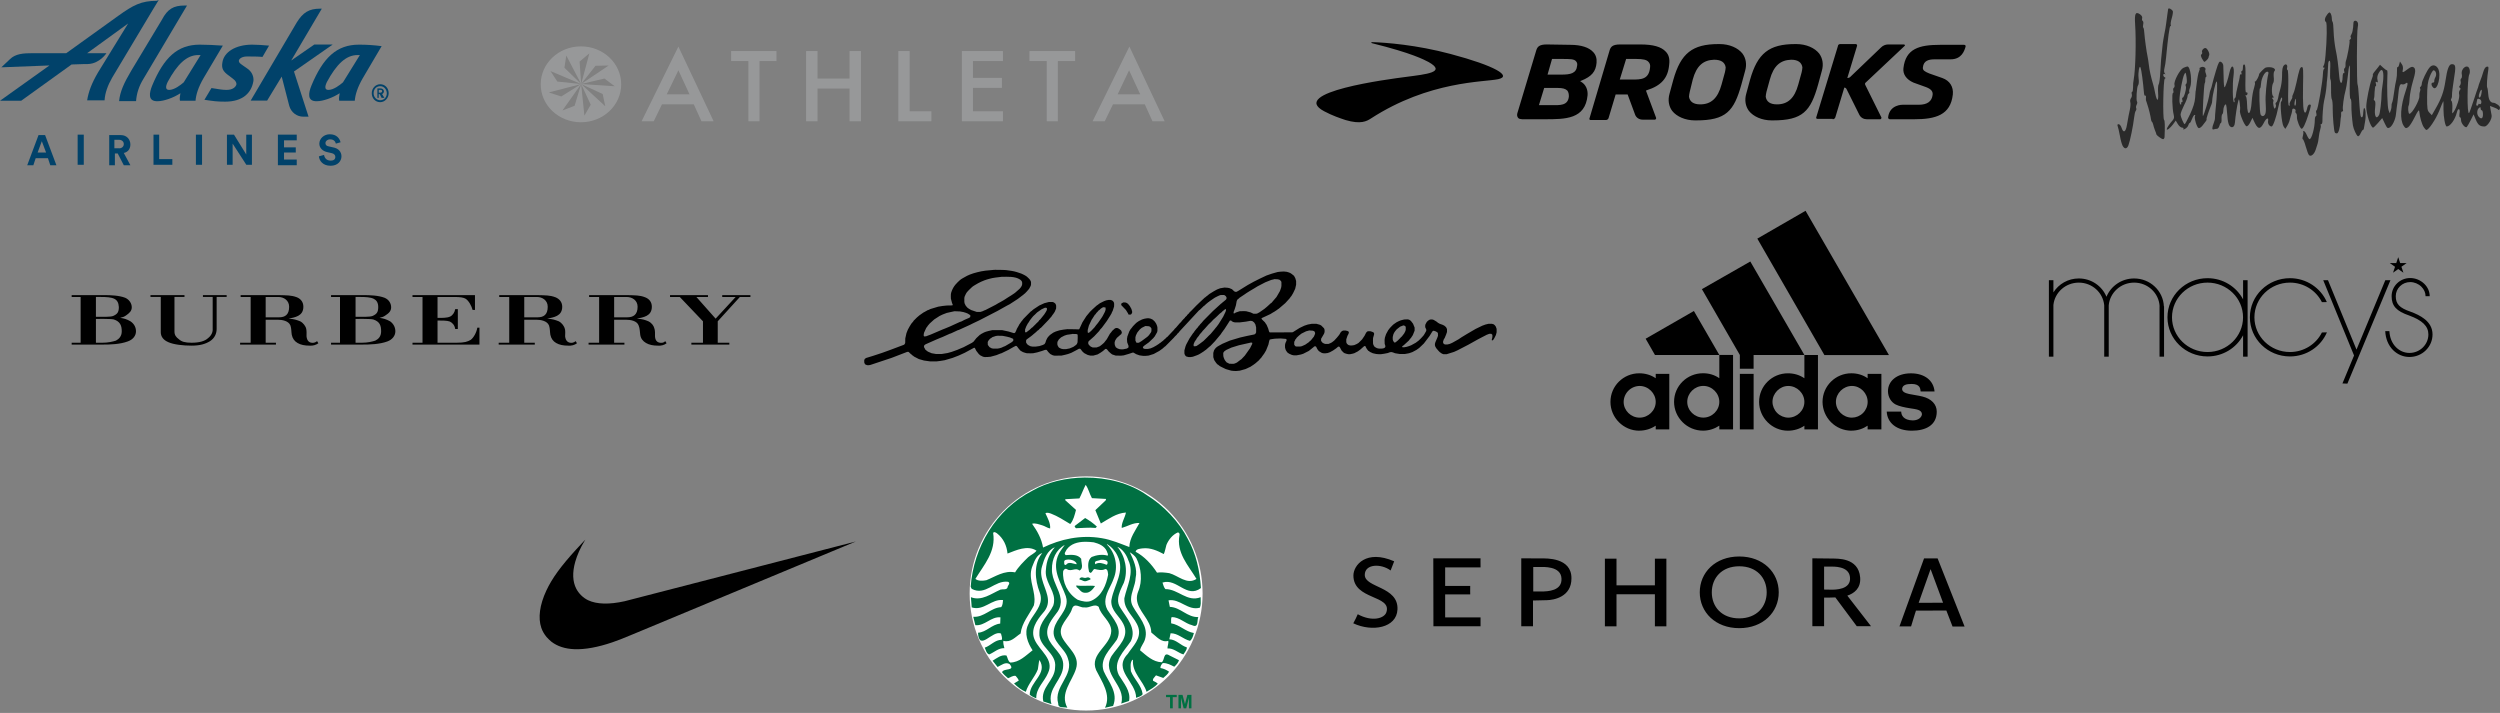 <svg width="540" height="154" viewBox="0 0 540 154" fill="none" xmlns="http://www.w3.org/2000/svg">
<rect x="0" y="0" width="540" height="154" fill="#808080" stroke="none"/>
<path d="M10.357 34.172H7.707L7.206 35.691H5.881L8.321 29.18H9.743L12.182 35.691H10.858L10.357 34.172ZM8.127 32.945H9.953L9.032 30.505L8.127 32.945Z" fill="#01426A"/>
<path d="M16.771 35.594V29.083H18.096V35.594H16.771Z" fill="#01426A"/>
<path d="M25.431 33.155H24.817V35.691H23.59V29.18H26.126C27.354 29.18 28.162 30.101 28.162 31.216C28.162 32.137 27.661 32.848 26.74 33.041L28.162 35.691H26.74L25.431 33.155ZM25.722 32.04C26.336 32.04 26.74 31.636 26.74 31.119C26.74 30.602 26.336 30.198 25.722 30.198H24.704V32.024H25.722V32.04Z" fill="#01426A"/>
<path d="M33.154 35.594V29.083H34.382V34.366H37.226V35.594H33.154Z" fill="#01426A"/>
<path d="M42.316 35.594V29.083H43.641V35.594H42.316Z" fill="#01426A"/>
<path d="M53.206 35.594L50.249 31.022V35.594H49.021V29.083H50.54L53.19 33.365V29.083H54.417V35.594H53.206Z" fill="#01426A"/>
<path d="M60.024 35.594V29.083H64.096V30.311H61.349V31.83H63.886V32.945H61.349V34.463H64.096V35.691H60.024V35.594Z" fill="#01426A"/>
<path d="M72.546 31.022C72.449 30.618 72.142 30.101 71.318 30.101C70.704 30.101 70.3 30.505 70.3 30.909C70.3 31.313 70.51 31.523 71.011 31.62L71.932 31.83C73.16 32.04 73.758 32.848 73.758 33.769C73.758 34.786 72.95 35.804 71.415 35.804C69.686 35.804 68.975 34.69 68.878 33.769L69.993 33.462C70.09 34.076 70.494 34.69 71.415 34.69C72.126 34.69 72.433 34.383 72.433 33.882C72.433 33.478 72.126 33.171 71.625 33.074L70.704 32.864C69.686 32.654 68.975 31.943 68.975 31.038C68.975 29.923 69.993 29.002 71.221 29.002C72.74 29.002 73.354 29.923 73.564 30.731L72.546 31.022Z" fill="#01426A"/>
<path d="M40.393 1.196L31.022 16.965C30.004 18.597 29.503 20.229 29.39 21.845H25.722C25.932 19.809 26.74 17.983 28.372 15.236L34.98 4.25C36.208 1.907 37.517 1.196 39.86 1.196H40.393Z" fill="#01426A"/>
<path d="M39.682 17.789C38.971 18.403 37.646 19.421 36.531 19.421C35.724 19.421 35.724 18.71 36.224 17.692C38.26 13.928 40.296 11.892 42.833 11.892H43.334L39.682 17.789ZM43.14 9.646C38.357 9.646 35.4 12.393 32.864 18.5C32.25 20.019 31.846 21.958 34.092 21.861C35.32 21.861 37.452 21.15 38.971 20.132C38.874 20.633 38.761 21.36 38.874 21.764H42.235C42.332 20.439 42.849 18.807 43.964 16.884L48.132 9.856C46.387 9.743 44.772 9.646 43.14 9.646Z" fill="#01426A"/>
<path d="M74.081 17.789C73.37 18.403 72.045 19.421 70.93 19.421C70.122 19.421 70.122 18.71 70.623 17.692C72.659 13.928 74.695 11.892 77.231 11.892H77.732L74.081 17.789ZM77.538 9.646C72.756 9.646 69.799 12.393 67.262 18.5C66.648 20.019 66.245 21.958 68.49 21.861C69.718 21.861 71.851 21.15 73.37 20.132C73.273 20.633 73.16 21.36 73.273 21.764H76.633C76.731 20.439 77.248 18.807 78.362 16.884L82.434 9.969C80.802 9.743 79.17 9.646 77.538 9.646Z" fill="#01426A"/>
<path d="M66.648 25.205H65.534C64.112 25.205 62.884 24.284 62.48 22.863L60.848 16.545L57.697 21.732H54.143L64.112 4.831C65.437 2.698 66.762 1.874 69.104 1.874H69.508L62.9 13.071L67.893 9.614H71.867L63.498 15.446L66.648 25.205Z" fill="#01426A"/>
<path d="M33.865 0.178C30.505 0.178 28.776 1.099 25.512 3.441L14.315 11.488H7.109C5.073 11.488 3.345 11.585 2.117 12.813L0.291 14.541C0.291 14.541 5.687 14.331 10.68 14.138L0 21.764H4.572L15.462 13.928C17.595 13.831 19.017 13.831 19.017 13.831C21.554 13.734 22.992 11.488 22.992 11.488H18.823L27.677 5.073L21.166 15.656C19.744 18.096 19.13 19.825 18.823 21.667H22.588C22.685 20.035 23.299 18.403 24.22 16.787L33.171 1.826C33.785 0.808 34.286 0 34.286 0L33.865 0.178Z" fill="#01426A"/>
<path d="M51.59 13.104C51.59 13.411 51.687 13.604 52.301 14.025L53.319 14.736C54.434 15.446 54.837 16.561 54.741 17.482C54.337 20.019 52.495 21.958 48.633 21.958C46.904 21.958 46.193 21.861 44.158 21.554L45.676 19.017C47.098 19.227 47.922 19.421 48.94 19.421C50.362 19.421 50.976 18.71 51.073 18.193C51.073 17.886 50.976 17.482 50.265 16.965L49.457 16.351C48.132 15.43 47.825 14.719 48.035 13.508C48.342 11.262 50.879 9.646 54.45 9.646C55.565 9.646 56.792 9.743 58.117 9.856L56.696 12.296C55.775 12.199 54.353 12.199 53.432 12.199C52.398 12.183 51.687 12.587 51.59 13.104Z" fill="#01426A"/>
<path d="M82.127 18.193C83.145 18.193 83.953 19.001 83.953 20.132C83.953 21.15 83.145 22.071 82.127 22.071C81.109 22.071 80.301 21.263 80.301 20.132C80.285 19.098 81.109 18.193 82.127 18.193ZM82.127 21.651C82.935 21.651 83.549 21.037 83.549 20.132C83.549 19.324 82.935 18.613 82.127 18.613C81.319 18.613 80.705 19.227 80.705 20.132C80.689 20.94 81.303 21.651 82.127 21.651ZM81.917 21.134H81.513V19.098H82.224C82.628 19.098 82.935 19.405 82.935 19.712C82.935 20.019 82.725 20.213 82.531 20.326L83.032 21.134H82.418L82.014 20.326H81.804V21.134H81.917ZM82.127 20.019C82.337 20.019 82.531 19.922 82.531 19.712C82.531 19.502 82.434 19.405 82.127 19.405H81.82V20.019H82.127Z" fill="#01426A"/>
<path d="M144.016 20.372L146.532 15.184L148.936 20.372H144.016ZM141.209 26.196L142.983 22.532H149.856L151.519 26.196H154.147L146.532 10.059L138.581 26.196H141.209ZM157.92 11.033V13.193H161.649V26.196H164.052V13.193H167.714V11.033H157.92ZM176.586 11.033H174.115V26.196H176.586V19.123H183.504V26.196H185.975V11.033H183.504V16.963H176.586V11.033ZM194.039 11.033V26.196H201.182V24.036H196.487V11.033H194.039ZM216.636 11.033H207.763V26.196H216.636V24.036H210.167V18.975H216.411V16.815H210.167V13.193H216.636V11.033ZM232.202 11.033H222.363V13.193H226.092V26.196H228.496V13.193H232.224V11.033H232.202ZM243.882 15.184L246.285 20.372H241.411L243.882 15.184ZM238.626 26.196L240.4 22.532H247.274L248.936 26.196H251.564L243.949 10.059L235.998 26.196H238.626ZM125.53 18.149L124.115 22.85L121.487 23.867L125.53 18.149L121.24 20.838L118.545 19.97L125.53 18.149L120.386 17.619L118.904 15.354L125.53 18.149L121.914 14.633L122.318 11.986L125.53 18.149L125.193 13.299L127.305 11.52L125.53 18.149L128.63 14.21L131.483 14.146L125.53 18.149L130.562 16.963L132.785 18.636L125.53 18.149L130.18 20.309L130.741 22.956L125.53 18.149L127.597 22.617L126.227 24.989L125.53 18.149ZM134.178 18.212C134.178 13.681 130.292 10.017 125.485 10.017C120.678 10.017 116.793 13.681 116.793 18.212C116.793 22.744 120.678 26.408 125.485 26.408C130.292 26.408 134.178 22.744 134.178 18.212Z" fill="#979899"/>
<path d="M296.197 9.189C296.197 9.189 296.197 9.106 296.52 9.106C299.268 9.189 305.978 9.683 313.333 11.662C322.953 14.217 326.671 16.443 323.599 17.103C320.528 17.762 308.726 17.433 296.116 25.594C295.227 26.171 293.933 26.913 290.619 25.924C289.407 25.512 287.871 25.017 286.012 24.028C278.252 19.906 299.915 17.103 303.714 16.608C308.079 16.031 312.525 15.619 308.564 13.393C307.594 12.899 305.088 11.497 296.439 9.354C296.439 9.354 296.116 9.271 296.197 9.189ZM347.688 10.838C347.93 10.095 348.334 9.601 349.951 9.601H354.316C357.064 9.601 358.843 10.095 359.813 11.167C360.459 11.827 360.702 12.734 360.54 13.97C360.298 16.856 358.843 18.504 355.69 19.494L355.528 19.576L357.711 25.429C357.792 25.594 357.63 25.842 357.468 25.842H354.801C354.073 25.842 353.427 25.429 353.184 24.77L351.568 20.401H348.981L347.445 25.512C347.364 25.759 347.122 25.924 346.879 25.924H343.565C343.403 25.924 343.242 25.759 343.323 25.594L347.688 10.838ZM351.244 12.734L349.87 17.185H352.457C354.478 17.185 356.175 17.185 356.418 14.547C356.498 14.053 356.337 13.64 356.094 13.393C355.69 12.899 354.882 12.734 353.427 12.734H351.244ZM382.688 26.006C380.587 26.006 378.728 25.182 377.758 23.945C377.03 22.956 376.788 21.637 377.192 20.236L378 17.268C379.617 11.497 382.123 9.518 387.781 9.518H388.023C390.125 9.518 391.984 10.343 392.954 11.579C393.682 12.569 393.924 13.888 393.52 15.289L392.712 18.257C391.095 24.028 389.398 26.006 382.931 26.006H382.688ZM386.892 12.899C384.548 12.981 383.093 14.217 382.284 17.185L381.557 19.823C381.476 20.236 381.395 20.565 381.395 20.895C381.557 21.967 382.365 22.544 383.82 22.544C386.164 22.544 387.619 21.225 388.428 18.257L389.155 15.619C389.236 15.207 389.317 14.877 389.317 14.547C389.155 13.476 388.347 12.899 386.892 12.899ZM395.864 25.759C396.107 25.759 396.349 25.594 396.43 25.347L398.37 18.917C398.613 18.917 398.774 19.081 398.855 19.246L401.604 24.77C401.927 25.429 402.574 25.759 403.22 25.759H406.13C406.292 25.759 406.454 25.512 406.373 25.347L402.897 18.34C402.816 18.175 402.816 17.927 402.978 17.845L411.384 9.931C411.546 9.848 411.465 9.601 411.223 9.601H407.828C407.262 9.601 406.696 9.848 406.292 10.26L399.664 16.608C399.502 16.773 399.259 16.856 399.017 16.856L401.119 9.931C401.199 9.766 401.038 9.518 400.876 9.518H397.481C397.239 9.518 396.996 9.683 396.996 9.931L392.308 25.347C392.227 25.512 392.388 25.677 392.55 25.677H395.864V25.759ZM421.327 12.816H417.932C416.639 12.816 415.507 13.063 415.345 14.547C415.264 15.207 415.749 15.454 416.719 15.866L419.549 16.856C421.165 17.433 421.974 18.752 421.812 20.401C421.327 24.852 418.094 25.759 413.486 25.759H408.232C407.989 25.759 407.828 25.594 407.828 25.347C408.151 22.544 410.98 22.626 410.98 22.626H414.456C416.315 22.626 417.285 21.884 417.447 20.483C417.528 19.741 417.124 19.246 416.073 18.834L413.324 17.845C411.789 17.185 410.98 16.031 411.142 14.712C411.627 10.508 414.537 9.683 419.064 9.683H424.237C424.479 9.683 424.641 9.848 424.56 10.095C424.318 10.92 423.752 12.816 421.327 12.816ZM366.118 26.006C364.016 26.006 362.157 25.182 361.187 23.945C360.459 22.956 360.217 21.637 360.621 20.236L361.429 17.268C363.046 11.497 365.552 9.518 371.21 9.518H371.453C373.554 9.518 375.413 10.343 376.383 11.579C377.111 12.569 377.353 13.888 376.949 15.289L376.141 18.257C374.524 24.028 372.827 26.006 366.36 26.006H366.118ZM370.24 12.899C367.896 12.981 366.441 14.217 365.633 17.185L364.986 19.823C364.905 20.236 364.824 20.565 364.824 20.895C364.986 21.967 365.794 22.544 367.249 22.544C369.593 22.544 371.048 21.225 371.857 18.257L372.584 15.619C372.665 15.207 372.746 14.877 372.746 14.547C372.584 13.476 371.776 12.899 370.24 12.899ZM339.2 9.683C341.544 9.683 343.242 10.26 344.131 11.25C344.697 11.827 344.939 12.651 344.858 13.558C344.697 15.454 343.808 16.526 341.544 17.433L341.302 17.515L341.544 17.68C342.514 18.257 342.999 19.329 342.918 20.565C342.433 25.759 338.149 25.759 333.623 25.759H329.985C329.177 25.759 328.288 25.842 327.964 25.512C327.479 25.017 327.803 24.275 327.803 24.275L331.844 10.838C332.087 10.095 332.491 9.601 334.108 9.601L339.2 9.683ZM335.32 22.709C336.856 22.709 338.715 22.874 338.877 20.813C338.877 20.318 338.796 19.906 338.553 19.576C338.149 19.164 337.503 18.999 336.533 18.999H333.542L332.41 22.709H335.32ZM334.269 16.114H337.26C339.2 16.114 340.493 15.866 340.655 14.217C340.736 13.805 340.655 13.476 340.413 13.228C340.008 12.734 339.119 12.734 337.341 12.734H335.239L334.269 16.114Z" fill="black"/>
<path d="M498.727 33.478C498.578 33.303 498.279 32.481 498.029 31.608C497.805 30.761 497.506 30.063 497.406 30.063C497.306 30.063 497.306 29.739 497.431 29.34C497.531 28.941 497.581 28.542 497.481 28.467C497.406 28.392 497.481 28.318 497.631 28.318C497.805 28.318 498.079 28.717 498.279 29.19C498.478 29.664 498.752 30.063 498.852 30.063C499.326 30.063 499.999 27.545 499.999 25.9C499.999 25.451 500.123 25.077 500.248 25.077C500.373 25.077 500.397 24.803 500.323 24.454C500.223 24.105 500.248 23.831 500.373 23.831C500.647 23.831 501.719 17.624 501.768 15.729C501.768 15.331 501.893 14.907 502.043 14.807C502.192 14.682 502.167 14.608 501.968 14.608C501.768 14.608 501.719 14.483 501.843 14.309C502.093 13.885 502.167 13.461 502.317 11.866C502.616 8.625 502.666 4.911 502.417 4.761C502.018 4.512 502.142 3.814 502.666 3.141C503.09 2.618 503.189 2.568 503.414 2.892C503.538 3.091 503.663 3.565 503.663 3.914C503.663 4.263 503.738 4.637 503.837 4.712C503.937 4.811 504.037 5.758 504.062 6.83C504.087 7.877 504.286 9.597 504.486 10.619C504.859 12.364 505.059 13.935 505.283 16.577C505.433 18.322 505.956 18.372 506.006 16.627C506.006 16.078 506.131 15.704 506.255 15.779C506.38 15.879 506.43 15.704 506.355 15.405C506.255 15.106 506.305 14.782 506.455 14.707C506.579 14.633 506.654 14.309 506.629 14.034C506.604 13.735 506.654 13.312 506.729 13.112C507.003 12.439 507.626 9.024 507.502 8.849C507.452 8.75 507.502 8.6 507.651 8.5C507.801 8.401 507.851 8.226 507.776 8.102C507.676 7.977 507.701 7.728 507.826 7.578C507.926 7.404 508.025 7.179 508.05 7.08C508.075 6.955 508.125 6.805 508.15 6.706C508.175 6.581 508.225 6.232 508.275 5.883C508.299 5.534 508.349 5.085 508.349 4.861C508.424 4.313 509.097 4.363 509.297 4.936C509.371 5.185 509.346 5.609 509.272 5.908C509.047 6.556 509.022 17.973 509.247 18.297C509.321 18.422 509.446 19.568 509.521 20.864C509.72 24.08 509.82 25.077 509.995 25.252C510.269 25.526 510.443 25.127 510.468 24.23C510.493 23.731 510.568 23.332 510.668 23.332C510.967 23.332 511.091 24.953 510.867 26.199C510.742 26.897 510.618 27.595 510.593 27.769C510.568 27.919 510.468 28.069 510.393 28.069C510.294 28.069 510.069 28.392 509.895 28.791C509.745 29.19 509.471 29.489 509.297 29.415C508.997 29.29 508.349 27.844 508.225 27.071C508.025 25.551 507.876 23.756 507.901 22.659C507.926 21.936 507.826 21.338 507.701 21.338C507.552 21.338 507.502 19.842 507.552 17.674C507.676 13.137 507.477 12.963 507.028 17.225C506.928 18.048 506.779 19.07 506.654 19.468C506.28 20.765 505.931 23.332 506.081 23.731C506.156 23.906 506.081 24.08 505.906 24.08C505.757 24.08 505.657 24.279 505.682 24.529C505.707 24.753 505.682 25.077 505.657 25.202C505.607 25.351 505.557 25.8 505.533 26.199C505.458 27.62 505.109 28.816 504.76 28.816C504.585 28.816 504.386 28.741 504.336 28.642C504.112 28.293 503.862 25.227 503.862 23.482C503.887 22.51 503.788 21.612 503.688 21.488C503.563 21.338 503.488 20.341 503.513 19.269C503.538 18.197 503.488 17.275 503.389 17.2C503.289 17.15 503.264 16.203 503.314 15.106C503.389 13.81 503.339 13.112 503.189 13.112C503.04 13.112 502.89 13.411 502.89 13.81C502.79 15.879 502.691 17.25 502.641 17.35C502.616 17.424 502.566 17.923 502.541 18.471C502.466 19.468 502.267 20.69 501.993 21.837C501.818 22.559 501.619 25.127 501.644 26.149C501.644 26.523 501.544 26.822 501.395 26.822C501.245 26.822 501.195 26.922 501.27 27.046C501.345 27.171 501.295 27.595 501.17 27.969C501.046 28.368 500.896 29.14 500.846 29.689C500.796 30.237 500.672 30.86 500.597 31.06C500.522 31.259 500.348 31.832 500.198 32.306C499.874 33.353 499.101 33.951 498.727 33.478ZM458.495 31.508C458.32 31.184 458.046 30.212 457.896 29.315C457.722 28.417 457.522 27.495 457.423 27.271C457.298 26.947 457.373 26.822 457.622 26.822C457.846 26.822 458.146 27.196 458.295 27.695C458.669 28.816 459.168 28.517 459.417 26.997C459.741 25.152 459.816 24.728 460.065 23.607C460.19 23.008 460.239 22.31 460.14 22.036C460.065 21.787 460.14 21.413 460.289 21.213C460.464 21.014 460.539 20.615 460.464 20.341C460.389 20.067 460.439 19.842 460.539 19.842C460.663 19.842 460.738 19.419 460.738 18.92C460.713 18.397 460.788 17.574 460.888 17.1C461.261 15.031 461.436 8.899 461.187 5.26C461.037 2.942 461.261 2.443 462.209 3.066C462.608 3.341 462.782 3.64 462.707 3.939C462.632 4.188 462.682 4.462 462.832 4.537C462.957 4.612 463.006 4.936 462.932 5.26C462.857 5.559 462.857 5.883 462.957 5.983C463.056 6.058 463.156 6.606 463.181 7.204C463.256 8.276 463.655 11.242 463.904 12.364C463.979 12.713 464.078 13.436 464.153 14.009C464.253 15.081 464.652 16.801 465.075 18.222C465.175 18.496 465.375 19.369 465.524 20.166C465.898 22.061 466.297 21.986 466.147 20.042C466.097 19.194 466.147 18.372 466.272 18.222C466.397 18.048 466.571 16.876 466.621 15.58C466.721 13.511 466.82 12.364 467.144 9.498C467.194 9.099 467.344 8.127 467.493 7.379C467.668 6.631 467.842 5.509 467.917 4.886C467.992 4.263 468.117 3.44 468.166 3.016C468.241 2.618 468.291 2.144 468.316 1.97C468.366 1.596 469.163 1.994 469.338 2.443C469.388 2.618 469.288 3.291 469.089 3.964C468.889 4.612 468.814 5.26 468.889 5.385C468.964 5.534 468.939 5.634 468.814 5.634C468.615 5.634 468.291 8.027 467.867 12.489C467.792 13.312 467.643 14.334 467.518 14.782C467.394 15.281 467.419 15.655 467.618 15.879C467.817 16.103 467.817 16.128 467.593 16.004C467.394 15.904 467.269 15.979 467.269 16.203C467.269 16.402 467.419 16.627 467.593 16.702C467.817 16.826 467.817 16.876 467.593 17.001C467.269 17.15 467.119 25.7 467.443 25.9C467.618 26 467.643 27.42 467.543 29.639C467.518 29.863 467.369 30.063 467.219 30.063C466.895 30.038 465.773 29.215 465.773 28.991C465.773 28.916 465.649 28.542 465.474 28.143C465.325 27.769 465.15 27.221 465.1 26.947C465.05 26.698 464.926 26.398 464.826 26.323C464.726 26.249 464.627 25.975 464.602 25.7C464.552 25.202 464.103 23.332 463.829 22.584C463.754 22.385 463.679 22.136 463.655 22.036C463.605 21.911 463.555 21.762 463.53 21.662C463.505 21.538 463.505 21.263 463.53 20.989C463.555 20.74 463.48 20.59 463.355 20.665C463.256 20.74 463.131 20.491 463.106 20.142C462.882 17.574 462.558 15.131 462.358 14.608C462.109 13.91 461.785 15.68 461.935 16.901C462.034 17.599 461.984 18.222 461.835 18.397C461.536 18.746 461.361 21.737 461.61 21.986C461.685 22.086 461.66 22.36 461.511 22.634C461.386 22.884 461.336 23.208 461.411 23.357C461.511 23.482 461.461 23.731 461.336 23.906C461.187 24.08 461.037 24.778 460.962 25.451C460.788 27.071 460.09 30.486 459.741 31.384C459.417 32.206 458.918 32.256 458.495 31.508Z" fill="#2A2A2A"/>
<path d="M468.017 27.894C468.017 27.645 468.69 26.648 469.288 26C469.612 25.651 469.662 25.352 469.512 24.753C469.213 23.607 469.089 20.092 469.363 20.092C469.462 20.092 469.512 19.867 469.438 19.593C469.363 19.319 469.413 19.02 469.562 18.945C469.687 18.87 469.762 18.571 469.687 18.322C469.487 17.574 470.858 15.007 471.606 14.658C471.98 14.483 472.379 14.358 472.479 14.358C473.152 14.358 473.551 17.699 473.052 18.92C472.878 19.319 472.803 19.718 472.878 19.843C472.952 19.967 472.902 20.117 472.753 20.216C472.628 20.291 472.504 20.565 472.504 20.815C472.504 21.064 472.18 21.936 471.756 22.734C471.357 23.532 471.008 24.429 471.008 24.728C471.008 25.252 471.681 26.822 471.905 26.822C471.98 26.822 472.479 25.85 473.052 24.678C473.75 23.183 474.074 22.111 474.149 21.139C474.199 20.366 474.249 19.718 474.249 19.718C474.273 19.718 474.323 19.444 474.348 19.095C474.598 17.026 474.822 15.68 475.021 15.331C475.121 15.106 475.171 14.857 475.096 14.782C475.021 14.707 475.196 14.583 475.495 14.483C476.043 14.309 476.592 14.732 476.342 15.131C476.293 15.231 476.342 15.605 476.492 15.954C476.617 16.303 476.642 16.602 476.517 16.602C476.417 16.602 476.342 16.851 476.342 17.175C476.367 17.474 476.318 17.848 476.218 17.973C476.043 18.247 475.669 25.252 475.844 25.052C476.068 24.828 477.015 21.712 477.165 20.765C477.24 20.192 477.389 19.543 477.514 19.319C477.614 19.095 477.763 18.596 477.838 18.197C477.913 17.799 478.287 16.502 478.636 15.306C479.234 13.361 479.359 13.162 479.758 13.386C480.007 13.511 480.231 13.885 480.231 14.184C480.256 14.483 480.281 15.655 480.306 16.801C480.306 17.923 480.406 18.845 480.505 18.845C480.68 18.845 481.278 17.051 481.577 15.605C482.026 13.611 482.724 14.184 482.45 16.303C482.175 18.172 482.25 22.086 482.549 22.086C482.674 22.086 482.724 21.912 482.649 21.712C482.549 21.513 482.599 21.288 482.724 21.213C482.848 21.139 482.948 20.89 482.948 20.64C482.948 20.416 483.123 19.494 483.347 18.596C483.571 17.699 483.796 16.727 483.796 16.427C483.821 16.153 483.945 15.954 484.07 16.054C484.195 16.128 484.244 16.004 484.145 15.779C484.07 15.53 484.095 15.356 484.22 15.356C484.369 15.356 484.469 15.007 484.469 14.583C484.469 14.084 484.568 13.86 484.793 13.935C485.017 14.009 485.067 14.807 485.017 17.076C484.967 19.194 485.017 20.092 485.192 19.967C485.341 19.892 485.466 19.992 485.466 20.192C485.466 20.416 485.316 20.59 485.167 20.59C484.967 20.59 484.942 20.665 485.092 20.79C485.242 20.89 485.341 21.662 485.366 22.535C485.416 25.326 486.164 24.903 486.363 21.986C486.438 20.914 486.662 19.593 486.862 19.045C487.036 18.496 487.136 17.948 487.061 17.823C486.986 17.699 487.011 17.599 487.136 17.599C487.335 17.599 487.959 16.427 487.959 16.054C487.959 15.829 489.155 14.633 489.429 14.583C490.676 14.309 491.822 14.832 491.249 15.405C491.124 15.53 491.075 16.078 491.124 16.627C491.199 17.15 491.149 17.724 491.025 17.898C490.676 18.372 490.626 20.316 490.95 20.74C491.199 21.014 491.199 21.089 490.95 21.089C490.726 21.089 490.701 21.164 490.925 21.413C491.075 21.612 491.124 21.812 491.05 21.912C490.975 21.986 490.975 22.41 491.075 22.859C491.224 23.532 491.299 23.582 491.498 23.258C491.623 23.008 491.648 22.709 491.548 22.56C491.473 22.41 491.523 22.211 491.673 22.111C491.822 22.011 491.997 21.587 492.072 21.189C492.121 20.79 492.321 19.917 492.545 19.219C492.745 18.546 492.919 17.35 492.919 16.602C492.919 14.932 493.019 14.433 493.368 14.084C493.767 13.685 494.166 14.009 494.016 14.608C493.941 14.882 493.991 15.106 494.116 15.106C494.24 15.106 494.315 16.727 494.265 18.97C494.19 21.662 494.24 22.834 494.44 22.834C494.589 22.834 494.639 22.734 494.564 22.584C494.49 22.46 494.589 22.086 494.814 21.737C495.038 21.413 495.188 21.039 495.138 20.939C495.113 20.815 495.212 20.491 495.362 20.216C495.512 19.942 495.811 18.87 496.035 17.848C496.633 15.007 496.808 14.483 497.207 14.483C497.506 14.483 497.531 15.156 497.456 18.521C497.381 22.61 497.506 24.329 497.93 24.329C498.054 24.329 498.229 23.931 498.328 23.457C498.403 22.958 498.628 22.584 498.827 22.584C499.276 22.584 499.276 22.634 498.578 24.853C497.979 26.747 497.456 27.819 497.157 27.819C496.833 27.819 496.085 25.95 496.135 25.277C496.16 24.903 496.085 24.554 495.96 24.454C495.811 24.379 495.761 24.155 495.836 23.98C495.91 23.806 495.786 23.582 495.586 23.507C495.362 23.407 495.163 23.482 495.138 23.656C495.113 23.98 495.038 24.354 494.938 24.654C494.913 24.753 494.863 24.903 494.814 25.027C494.789 25.127 494.689 25.551 494.564 25.95C494.465 26.373 494.19 26.947 493.991 27.271L493.617 27.844L493.243 27.296C492.844 26.723 492.421 22.136 492.745 21.936C492.869 21.862 492.944 21.612 492.944 21.388C492.944 20.466 492.421 21.587 492.097 23.233C491.673 25.352 490.975 27.321 490.676 27.321C490.202 27.321 489.803 26.723 489.903 26.149C490.077 25.252 489.504 25.476 488.981 26.548C488.183 28.093 487.659 27.994 486.812 26.074L486.538 25.451L486.064 26.398C485.79 26.947 485.466 27.321 485.242 27.271C484.818 27.196 483.646 24.379 483.846 23.881C483.895 23.706 483.895 23.033 483.796 22.385C483.646 21.263 483.621 21.238 483.422 21.961C483.197 22.834 482.848 25.102 482.749 26.448C482.699 27.196 482.35 27.595 481.926 27.445C481.403 27.246 481.203 26.548 481.054 24.454C481.004 23.507 480.879 22.659 480.829 22.584C480.605 22.385 480.231 23.183 480.231 23.881C480.231 24.255 480.131 24.604 480.007 24.678C479.907 24.753 479.832 25.202 479.857 25.701C479.882 26.174 479.807 26.573 479.708 26.573C479.608 26.573 479.458 26.847 479.384 27.196C479.284 27.545 479.06 27.819 478.885 27.819C478.686 27.819 478.362 27.869 478.162 27.944C477.763 28.118 477.763 27.545 478.187 26.523C478.337 26.174 478.461 25.651 478.436 25.401C478.436 25.152 478.486 24.404 478.561 23.706C478.91 20.59 479.01 17.599 478.785 17.599C478.586 17.599 477.888 20.59 477.838 21.712C477.838 21.986 477.763 22.385 477.664 22.584C477.14 23.831 476.517 25.675 476.617 25.775C476.667 25.825 476.617 26 476.467 26.174C476.342 26.324 476.018 26.747 475.744 27.121C475.445 27.495 475.071 27.744 474.897 27.67C474.498 27.52 473.9 25.426 474.124 25.052C474.224 24.928 474.174 24.828 474.024 24.828C473.9 24.828 473.65 25.227 473.476 25.701C473.301 26.174 473.077 26.573 472.977 26.573C472.878 26.573 472.753 26.797 472.678 27.047C472.628 27.296 472.304 27.645 472.005 27.819C471.631 28.019 471.507 28.019 471.606 27.844C471.706 27.695 471.606 27.57 471.332 27.57C471.083 27.57 470.659 27.221 470.41 26.797L469.961 26.049L469.363 26.872C468.74 27.695 468.017 28.243 468.017 27.894ZM489.355 24.429C489.454 24.08 489.454 23.033 489.379 22.111C489.28 20.765 489.579 17.499 489.978 15.854C490.028 15.655 489.928 15.48 489.728 15.48C489.18 15.48 488.457 16.901 488.382 18.073C488.357 18.621 488.258 19.095 488.158 19.095C487.909 19.095 488.058 24.379 488.308 24.778C488.632 25.302 489.18 25.102 489.355 24.429ZM495.935 22.086C495.935 21.687 495.886 21.338 495.836 21.338C495.786 21.338 495.686 21.687 495.636 22.086C495.561 22.51 495.611 22.834 495.736 22.834C495.836 22.834 495.935 22.51 495.935 22.086ZM471.133 22.335C471.058 22.211 471.108 22.086 471.257 22.086C471.432 22.086 471.482 21.887 471.382 21.587C471.307 21.313 471.332 21.089 471.457 21.089C471.781 21.089 472.354 18.945 472.13 18.596C472.03 18.422 472.055 18.222 472.205 18.122C472.379 18.023 472.404 17.524 472.304 16.727C472.13 15.555 472.08 15.505 471.806 16.054C471.432 16.727 470.759 20.316 470.759 21.662C470.759 22.161 470.883 22.584 471.033 22.584C471.158 22.584 471.207 22.485 471.133 22.335ZM523.53 27.47C523.131 26.872 522.682 25.326 522.558 24.08C522.508 23.607 522.309 23.856 521.561 25.326C521.062 26.349 520.414 27.346 520.14 27.495C519.691 27.769 519.567 27.744 519.193 27.171C518.32 25.825 518.495 22.933 519.666 19.518C520.19 18.023 520.14 17.574 519.542 18.073C519.342 18.222 519.018 18.297 518.794 18.197C518.37 18.048 518.171 18.646 517.971 20.989C517.896 21.787 517.772 22.809 517.697 23.208C517.647 23.631 517.547 24.305 517.522 24.703C517.423 25.825 516.725 27.246 516.176 27.545C515.728 27.794 515.603 27.695 515.105 26.648L514.556 25.501L513.659 26.548C513.16 27.121 512.687 27.57 512.587 27.57C512.063 27.57 511.066 24.479 511.116 22.958C511.141 21.712 511.864 18.172 512.288 17.125C512.487 16.652 512.587 16.228 512.537 16.178C512.487 16.103 512.587 15.879 512.761 15.655C512.961 15.405 513.335 14.957 513.609 14.608L514.082 13.985L514.756 14.608C515.129 14.957 515.503 15.206 515.578 15.181C515.678 15.131 515.728 15.655 515.678 16.303C515.553 18.895 515.678 23.183 515.927 23.806L516.176 24.454L516.401 23.856C516.525 23.507 516.6 23.058 516.575 22.859C516.55 22.634 516.6 22.335 516.7 22.161C516.8 22.011 516.999 20.989 517.124 19.917C517.273 18.845 517.473 17.624 517.597 17.2C517.697 16.801 517.772 15.979 517.747 15.405C517.722 14.832 517.772 14.433 517.871 14.483C517.971 14.558 518.146 14.309 518.22 13.935L518.395 13.287L518.769 13.835C519.018 14.159 519.093 14.633 519.018 15.007C518.819 15.779 518.993 15.754 520.065 14.932C520.738 14.433 521.037 14.334 521.336 14.533C521.835 14.857 521.81 15.53 521.112 17.848C520.813 18.87 520.539 20.341 520.489 21.114C520.464 21.887 520.364 22.61 520.289 22.759C520.065 23.133 520.165 24.579 520.439 24.579C521.012 24.579 522.658 21.612 522.583 20.765C522.558 20.466 522.608 20.017 522.707 19.793C522.807 19.568 522.832 19.269 522.757 19.12C522.658 18.995 522.707 18.82 522.857 18.721C522.982 18.646 523.106 18.347 523.106 18.073C523.106 17.549 524.203 15.231 524.801 14.558C525.375 13.885 526.172 14.009 526.621 14.807C527.394 16.178 526.471 19.818 525.574 18.92C525.125 18.471 525.075 17.848 525.499 17.848C525.699 17.848 525.848 17.699 525.798 17.549C525.773 17.375 525.873 16.976 526.048 16.677C526.372 16.103 526.172 15.256 525.674 15.181C525.524 15.131 525.125 15.754 524.826 16.552C524.378 17.724 524.278 18.496 524.253 20.914C524.253 23.557 524.303 23.881 524.776 24.354L525.275 24.878L526.048 23.532C527.344 21.288 527.867 19.818 528.216 17.474C528.59 14.907 528.989 13.86 529.587 13.86C530.46 13.86 530.51 14.309 530.036 17.175C529.787 18.696 529.612 20.192 529.637 20.466C529.662 20.74 529.612 21.114 529.488 21.313C529.363 21.488 529.388 21.712 529.513 21.812C529.662 21.887 529.737 22.584 529.712 23.332C529.637 24.678 529.637 24.678 530.036 24.105C530.684 23.133 531.332 21.064 531.183 20.416C531.083 20.092 531.158 19.668 531.307 19.494C531.532 19.244 531.532 19.095 531.332 18.97C531.133 18.845 531.133 18.696 531.357 18.447C531.507 18.247 531.582 17.873 531.507 17.599C531.432 17.325 531.482 17.026 531.631 16.951C531.756 16.851 531.831 16.477 531.756 16.103C531.457 14.732 533.102 13.636 533.426 14.982C533.526 15.331 533.501 15.804 533.376 16.054C532.903 16.976 532.853 24.953 533.326 24.404C533.426 24.28 533.85 23.083 534.299 21.712C534.747 20.341 535.171 19.045 535.271 18.845C535.346 18.646 535.42 18.372 535.445 18.222C535.47 18.098 535.62 17.699 535.769 17.35C535.919 17.001 536.193 16.228 536.368 15.605C536.567 14.882 536.841 14.458 537.14 14.408C537.514 14.334 537.564 14.433 537.464 15.156C537.215 16.627 537.09 18.796 537.24 18.92C537.315 18.995 537.415 19.668 537.464 20.391C537.564 21.637 537.938 22.211 538.686 22.211C538.835 22.211 539.209 22.41 539.533 22.634C539.932 22.933 540.082 23.183 539.957 23.507C539.857 23.756 539.708 23.831 539.608 23.706C539.508 23.557 539.085 23.332 538.636 23.183L537.838 22.884L537.963 23.681C538.038 24.105 538.137 24.654 538.187 24.903C538.337 25.675 537.29 27.321 536.667 27.321C535.67 27.321 535.271 27.022 534.772 25.85L534.299 24.703L533.675 25.95C533.326 26.648 532.953 27.296 532.828 27.42C532.504 27.744 531.582 26.648 531.582 25.95C531.582 25.601 531.482 25.326 531.357 25.326C531.208 25.326 531.183 24.928 531.257 24.454C531.432 23.407 530.933 23.233 530.684 24.28C530.31 25.825 529.238 27.321 528.491 27.321C528.166 27.321 527.793 25.302 527.793 23.631C527.817 22.61 527.793 21.812 527.743 21.862C527.693 21.912 527.294 22.859 526.87 23.956C526.122 25.775 524.602 28.069 524.103 28.069C524.004 28.069 523.729 27.794 523.53 27.47ZM536.318 24.703C536.318 24.23 536.218 23.831 536.068 23.831C535.944 23.831 535.819 23.656 535.819 23.432C535.819 23.083 535.744 23.083 535.445 23.332C534.997 23.706 534.947 24.728 535.395 25.202C535.944 25.825 536.318 25.626 536.318 24.703ZM513.883 24.828C514.107 24.429 514.407 21.737 514.431 20.092C514.431 19.892 514.531 18.945 514.681 18.023C515.055 15.405 514.581 14.259 513.758 15.854C513.509 16.303 513.434 16.851 513.534 17.25C513.659 17.773 513.634 17.873 513.385 17.724C513.135 17.574 513.085 17.649 513.185 18.048C513.285 18.347 513.26 18.596 513.135 18.596C513.036 18.596 512.936 19.169 512.911 19.867C512.911 20.565 512.836 21.213 512.761 21.338C512.687 21.463 512.761 21.637 512.911 21.737C513.085 21.837 513.135 22.335 513.036 23.183C512.786 25.052 513.26 25.975 513.883 24.828ZM535.321 22.56C535.321 22.435 535.42 22.36 535.545 22.46C535.869 22.659 536.093 22.211 535.919 21.737C535.769 21.338 535.071 21.164 535.071 21.538C535.071 21.637 534.997 21.961 534.922 22.285C534.822 22.61 534.872 22.834 535.046 22.834C535.196 22.834 535.321 22.709 535.321 22.56ZM535.919 20.541C535.994 20.216 536.068 19.793 536.068 19.618C536.068 19.045 535.67 19.618 535.47 20.416C535.271 21.213 535.695 21.338 535.919 20.541ZM475.62 12.639C475.37 12.14 475.32 11.841 475.52 11.741C475.669 11.641 475.719 11.417 475.644 11.243C475.52 10.894 475.944 10.37 476.367 10.37C476.741 10.37 477.34 11.492 477.19 11.916C477.115 12.09 477.04 12.339 477.04 12.439C477.015 12.663 476.342 13.361 476.143 13.361C476.068 13.361 475.844 13.037 475.62 12.639Z" fill="#2A2A2A"/>
<path d="M124.093 140.226C122.058 140.147 120.393 139.605 119.091 138.599C118.842 138.407 118.25 137.831 118.052 137.588C117.524 136.942 117.165 136.314 116.926 135.617C116.189 133.47 116.568 130.654 118.01 127.563C119.245 124.917 121.15 122.293 124.473 118.658C124.963 118.123 126.421 116.559 126.43 116.559C126.433 116.559 126.354 116.693 126.254 116.856C125.39 118.264 124.65 119.922 124.248 121.358C123.601 123.662 123.679 125.639 124.476 127.172C125.026 128.228 125.97 129.143 127.03 129.649C128.887 130.534 131.606 130.607 134.926 129.863C135.154 129.811 146.481 126.887 160.096 123.363C173.712 119.84 184.854 116.959 184.855 116.961C184.859 116.964 153.223 130.132 136.8 136.964C134.199 138.045 133.504 138.318 132.281 138.736C129.156 139.804 126.356 140.313 124.093 140.226Z" fill="black"/>
<path d="M357.456 126.425H349.164V120.667H346.656V135.288H349.164V128.36H357.456V135.288H359.939V120.667H357.456M332.989 120.619C332.078 120.596 330.23 120.596 328.593 120.596V135.276H331.128V129.709C331.762 129.709 333.069 129.662 334.125 129.638C335.604 129.614 339.459 128.945 339.433 124.92C339.473 120.381 333.914 120.619 332.989 120.619ZM332.857 127.762H331.181V122.471H332.607C333.267 122.471 337.162 122.208 337.281 124.944C337.439 127.631 334.363 127.762 332.857 127.762ZM309.592 120.596L309.619 135.276H319.799V133.365H312.154V128.384H317.567C317.567 127.966 317.541 127.356 317.567 126.556H312.154V122.555H319.799C319.772 121.396 319.799 120.596 319.799 120.596H309.592ZM294.79 124.179C294.79 121.778 298.303 121.683 300.376 123.223C301.089 121.372 301.142 121.241 301.142 121.241C295.094 118.613 292.335 122.089 292.335 124.31C292.335 129.626 300.666 128.491 299.465 132.23C299.042 133.592 296.362 134.368 293.272 132.672C293.048 133.245 292.678 133.938 292.308 134.631C296.388 136.566 301.683 135.634 301.855 131.645C302.092 126.628 294.79 126.986 294.79 124.179ZM401.795 124.717C401.426 120.357 396.751 120.691 395.721 120.643C394.863 120.619 393.041 120.596 391.47 120.596V135.252H394.005V129.088C394.863 129.088 395.14 129.088 396.434 129.041L401.056 135.252H404.132L399.022 128.658C400.396 128.204 401.993 127.141 401.795 124.717ZM395.576 127.368C395.008 127.368 394.573 127.368 394.005 127.344V122.387H395.339C395.972 122.387 399.3 122.208 399.59 124.609C399.947 127.452 396.263 127.368 395.576 127.368ZM418.525 120.619H415.593L410.285 135.3H412.794C413.586 132.648 413.85 131.895 413.85 131.895L420.413 131.872C421.179 133.83 421.746 135.324 421.746 135.324H424.348L418.525 120.619ZM414.431 130.211L416.993 122.961H417.019L419.7 130.187L414.431 130.211ZM375.678 120.201C370.515 120.201 367.148 123.653 367.148 127.942C367.148 132.23 370.515 135.682 375.678 135.682C380.841 135.682 384.208 132.23 384.208 127.942C384.208 123.653 380.841 120.201 375.678 120.201ZM375.678 133.568C371.888 133.568 369.749 131.071 369.749 127.942C369.749 124.848 371.888 122.316 375.678 122.316C379.441 122.316 381.606 124.812 381.606 127.942C381.606 131.035 379.467 133.568 375.678 133.568Z" fill="black"/>
<path d="M259.76 128.188C259.76 142.154 248.496 153.476 234.601 153.476C220.706 153.476 209.442 142.154 209.442 128.188C209.442 114.222 220.706 102.9 234.601 102.9C248.496 102.9 259.76 114.222 259.76 128.188Z" fill="white"/>
<path d="M234.391 111.89C235.277 112.401 236.216 113.058 236.931 113.754L236.65 114.036C235.239 113.886 233.753 114.073 232.415 114.094C232.266 113.943 231.965 113.717 232.245 113.528L234.391 111.89ZM259.344 129.42C259.363 130.057 259.423 130.604 259.174 131.256C256.596 131.99 254.903 129.26 252.401 129.672L252.684 131.086C254.998 131.163 256.444 133.382 258.835 133.286C258.495 133.965 258.986 135.752 257.481 135.038C255.919 134.663 254.79 133.286 253.078 133.286C252.871 133.666 253.002 134.191 252.966 134.639C254.772 134.923 256.071 136.449 257.876 136.731C257.706 137.351 257.538 138.046 257.029 138.424C255.561 138.067 254.413 136.748 252.85 136.786L252.571 138.085C254.057 138.123 255.017 139.438 256.353 139.832C256.39 140.38 255.9 140.87 255.618 141.359C254.432 141.003 253.528 139.985 252.173 140.06C252.155 139.549 252.458 138.97 252.343 138.424C250.822 138.877 249.802 137.463 248.674 136.615C248.642 133.84 245.72 132.02 245.566 129.42C245.537 128.902 245.616 128.349 245.852 127.754C246.812 125.534 246.51 122.652 245.457 120.582C245.138 120.038 244.571 119.608 244.042 119.288C244.815 120.925 245.757 122.861 245.287 124.874C245.233 126.429 244.315 127.922 244.305 129.42C244.301 129.955 244.415 130.489 244.723 131.029C245.947 133.233 248.149 135.32 247.321 138.084C247.093 138.933 246.415 139.59 246.246 140.454C247.678 141.64 249.032 142.976 250.931 143.052C251.608 142.619 251.232 140.702 252.625 141.586L254.658 142.603C254.51 143.148 254.054 143.636 253.642 144.01C252.87 143.635 252.118 143.185 251.156 143.222C250.872 143.522 250.628 143.86 250.65 144.292C251.327 144.404 251.948 144.689 252.513 145.085C252.25 145.651 251.739 146.005 251.268 146.438L249.691 145.874C249.428 146.251 248.881 146.647 249.073 147.06C249.429 147.213 249.823 147.419 250.085 147.683C249.389 148.435 248.507 148.92 247.658 149.43C246.926 147.04 244.516 145.364 244.723 142.599L244.611 142.487C244.045 143.124 244.234 144.143 244.27 144.969C244.948 146.701 246.565 148.038 246.811 149.937C246.528 150.426 245.889 150.523 245.4 150.73C245.456 147.306 240.263 144.71 243.594 141.247C244.704 139.551 246.565 137.933 245.906 135.598C245.229 133.344 242.834 131.947 242.856 129.42L242.859 129.223C243.405 126.588 245.061 123.784 243.706 120.981C243.328 119.853 242.484 118.572 241.337 118.101C243.048 120.059 243.726 123.255 242.747 125.891C242.254 126.939 241.575 128.188 241.506 129.421H241.502C241.466 130.064 241.597 130.705 242.013 131.311C243.312 133.42 245.569 135.736 244.271 138.483C242.803 140.684 240.244 142.922 241.673 145.821C242.708 147.552 244.309 149.279 243.877 151.407L242.183 151.971C243.313 148.002 237.78 145.67 240.096 141.699C241.526 139.573 244.083 137.578 242.636 134.756C241.77 133.008 239.982 131.973 240.038 129.788L240.1 129.421C240.682 126.322 243.038 123.388 241.391 120.077C240.958 119.099 240.093 118.102 239.133 117.537L239.075 117.595C240.995 119.458 241.58 122.523 240.544 124.987C240.061 126.432 239.001 127.872 238.785 129.421C238.683 130.152 238.769 130.909 239.191 131.706C240.414 133.643 242.559 135.697 241.221 138.201C239.811 140.269 237.458 142.281 238.398 144.97C239.433 147.323 241.595 149.565 240.428 152.482L238.68 152.877C240.072 150.033 237.985 147.212 236.763 144.746C235.275 141.208 239.958 139.514 240.033 136.28C240.015 134.192 237.796 133.007 237.327 131.088C236.366 130.277 235.371 131.41 234.222 131.2C233.375 131.37 232.072 130.033 231.566 131.482C230.964 133.608 228.218 135.17 229.425 137.691C230.573 139.931 233.336 141.569 232.413 144.468C231.587 147.175 228.857 149.754 230.55 152.877C229.854 152.651 228.555 153.083 228.574 151.972C227.502 148.19 232.074 145.986 230.662 142.206C230.005 139.891 227.01 138.612 227.67 135.827C228.157 133.535 230.729 131.932 230.368 129.421C230.339 129.211 230.287 128.996 230.213 128.771C229.253 126.062 227.295 123.351 228.462 120.189C228.783 119.286 229.423 118.514 229.985 117.707C228.122 118.704 227.183 120.812 227.221 122.957C227.14 125.289 228.863 127.287 229.108 129.421C229.204 130.282 229.063 131.164 228.462 132.1C227.24 133.758 225.642 135.507 226.374 137.69C227.071 139.893 229.818 141.227 229.649 143.787C229.63 146.816 226.111 148.701 227.109 152.088L225.357 151.52C224.662 148.51 227.86 146.97 227.897 144.186C228.35 140.984 224.265 139.795 224.511 136.674C224.493 134.302 226.581 132.8 227.503 130.805C227.661 130.32 227.713 129.861 227.692 129.421C227.579 127.215 225.592 125.491 225.922 123.011C226.033 121.186 226.654 119.586 227.839 118.213C226.203 118.871 225.527 120.754 225.075 122.335C224.291 124.87 226.163 127.15 226.351 129.421C226.434 130.424 226.189 131.421 225.246 132.441C223.89 134.038 222.515 136.054 223.494 138.201C224.53 140.57 227.786 142.414 226.374 145.369C225.604 147.232 223.759 148.642 223.834 150.843C223.346 150.636 222.839 150.43 222.423 150.054C222.423 147.251 226.411 145.5 224.511 142.546C224.342 143.129 224.306 143.921 224.174 144.58C223.515 146.293 222.104 147.664 221.576 149.435C220.694 149.094 219.771 148.378 219.036 147.626L220.053 147.003C219.94 146.626 219.64 146.307 219.377 145.987C218.716 145.894 218.283 146.328 217.738 146.497C217.268 146.083 216.814 145.706 216.439 145.198C216.776 144.236 219.415 145.032 218.078 143.451C217.176 142.886 216.27 143.692 215.48 144.068L214.409 142.716C215.331 142.152 216.251 141.36 217.398 141.587C217.68 142.096 217.7 142.844 218.244 143.11C220.183 143.072 221.556 141.606 223.042 140.458C222.007 138.917 221.164 136.789 222.084 134.925C222.821 133.058 224.741 131.485 224.829 129.42C224.848 128.95 224.775 128.456 224.569 127.924C223.554 125.308 223.195 121.772 225.134 119.457C224.08 119.74 223.458 121.054 223.1 122.051C221.935 124.606 223.409 126.972 223.46 129.42C223.467 129.86 223.431 130.302 223.324 130.746C222.327 132.759 220.71 134.526 220.448 136.843C219.3 137.575 218.357 138.856 216.721 138.424C216.663 138.856 216.795 139.515 216.945 140.005C215.648 139.95 214.763 140.906 213.671 141.358C213.089 141.171 212.937 140.419 212.712 139.893C213.991 139.461 214.913 138.179 216.381 138.199C216.551 137.727 216.286 137.293 216.211 136.842C214.385 136.032 211.49 140.849 211.247 136.672C213.071 136.559 214.238 134.865 216.045 134.697L216.099 133.344C214.048 133.137 212.728 135.245 210.678 135.037L210.226 133.232C212.598 133.38 214.011 131.255 216.269 131.14C216.569 130.746 216.605 130.162 216.663 129.617C214.198 129.296 212.506 132.028 209.89 131.198C209.89 131.198 209.8 130.061 209.751 129.42H209.754C209.737 129.169 209.72 128.995 209.72 128.995C212.053 129.9 214.103 128.224 216.099 127.359C216.606 127.207 217.398 127.471 217.626 126.907C217.606 126.474 218.395 125.968 217.738 125.666C214.82 125.27 212.882 128.789 209.889 127.189L209.665 126.736C210.287 118.232 215.084 110.011 223.042 105.965C226.266 104.123 230.27 103.184 234.309 103.15C239.182 103.11 244.107 104.388 247.771 106.982C251.328 109.164 254.731 112.76 256.578 116.411C258.344 119.61 259.157 123.199 259.4 127.02C256.313 129.352 254.242 124.823 251.099 125.836C251.269 126.327 251.362 126.834 251.722 127.248C254.507 127.228 256.426 130.145 259.342 128.995L259.344 129.42ZM223.888 118.947C221.931 117.667 219.449 118.872 217.625 119.569C217.456 117.856 216.76 116.295 215.31 115.166C215.169 115.096 214.974 114.949 214.799 114.938C214.694 114.932 214.594 114.974 214.517 115.108C215.174 119.153 212.545 121.975 210.682 125.044C211.302 125.551 212.299 125.475 213.051 125.326C215.027 124.536 216.908 123.161 219.26 123.633C219.956 122.447 221.125 121.299 222.083 120.358C222.668 119.851 223.473 119.53 223.888 118.947ZM229.873 121.487C229.835 121.731 229.892 122.165 230.267 121.997C230.852 121.188 231.886 121.828 232.525 121.885V121.657C232.174 121.107 231.453 120.83 230.72 120.857C230.551 120.863 230.379 120.888 230.213 120.926C229.968 120.981 229.797 121.205 229.873 121.487ZM239.074 119.063C238.549 117.896 237.344 117.424 236.252 117.142C235.716 117.076 235.16 117.031 234.608 117.026C234.505 117.025 234.402 117.023 234.299 117.026C232.757 117.057 231.283 117.453 230.382 118.723C230.253 119.081 229.685 119.584 230.212 119.906C231.398 119.83 232.751 119.681 233.541 120.699C233.541 121.603 234.125 122.806 233.147 123.238C232.337 122.488 231.377 123.558 230.495 122.956C230.08 122.711 229.818 122.996 229.648 123.354C229.403 125.687 230.625 128.261 232.807 129.559C233.691 129.878 234.88 130.182 235.803 129.729C238.024 128.695 238.943 126.326 239.357 124.142C239.301 123.727 239.321 122.918 238.738 122.898C238.08 123.314 237.12 123.068 236.423 122.898C236.01 123.031 235.991 123.634 235.522 123.749L235.236 123.521C234.991 122.487 234.84 121.019 235.8 120.304C236.874 119.871 238.134 119.682 239.245 120.022C239.452 119.664 239.132 119.383 239.074 119.063ZM237.941 120.918C237.867 120.92 237.794 120.924 237.721 120.926C237.326 121.189 236.177 121 236.592 121.885C237.308 121.319 238.305 121.716 239.02 121.997C239.284 121.866 239.227 121.602 239.244 121.375C239.015 120.948 238.466 120.908 237.941 120.918ZM246.134 112.963C244.741 112.889 243.575 113.679 242.295 114.037C242.184 112.948 243.011 111.798 243.2 110.705C241.131 110.838 239.492 112.083 237.78 113.078C237.384 112.121 236.986 111.159 236.593 110.198L238.851 108.053L238.909 107.77L235.859 107.6C235.333 106.68 235.126 105.571 234.505 104.724C233.997 105.684 233.656 106.699 233.148 107.658L230.102 107.828V108.053L232.414 110.14C232.131 111.213 231.869 112.379 231.173 113.19C229.818 112.379 228.483 111.496 226.998 110.932C226.64 110.817 226.131 110.629 225.811 110.874C226.281 111.91 226.938 113.023 226.828 114.153C226.206 114.039 225.718 113.64 225.134 113.473C224.436 113.282 223.608 112.91 222.931 113.137C224.06 114.716 224.982 116.37 225.3 118.271C229.047 116.463 233.416 115.468 237.95 116.241C240.076 116.579 242.031 117.445 243.932 118.158C244.006 116.165 245.267 114.563 246.134 112.963ZM252.567 123.803C254.485 124.31 256.409 126.4 258.44 125.044C256.671 122.109 254.039 119.399 254.771 115.561C254.847 115.299 254.678 115.033 254.434 114.996C253.287 115.465 252.399 116.595 251.944 117.707C251.758 118.364 251.647 119.062 251.384 119.682C250.01 118.966 248.543 118.273 246.868 118.441C246.264 118.516 245.399 118.556 245.287 119.176C247.188 120.191 248.75 121.886 249.915 123.691C250.726 123.559 251.72 123.672 252.567 123.803ZM232.471 126.455L232.525 126.795C233.26 127.285 233.487 128.115 234.505 128.04C235.407 128.093 236.085 127.248 236.534 126.571C235.313 126.402 233.826 126.663 232.471 126.455ZM233.488 124.932C233.524 125.082 233.394 125.308 233.6 125.384C234.202 125.254 235.293 125.705 235.629 124.99C235.394 124.727 235.011 124.607 234.609 124.607C234.206 124.607 233.789 124.725 233.488 124.932Z" fill="#007042"/>
<path opacity="0.99" d="M232.472 124.279H236.598V125.974H232.472V124.279Z" fill="white"/>
<path d="M233.235 125.185C233.768 125.311 233.9 125.5 234.321 125.553C234.769 125.545 234.704 125.454 235.486 125.184C235.537 125.166 235.607 125.053 235.52 124.966C235.035 124.485 234.7 124.829 234.395 124.838C233.992 124.842 233.614 124.493 233.22 124.947C233.152 125.04 233.117 125.13 233.235 125.185Z" fill="#007042"/>
<path d="M252.727 152.998V150.584H251.864V150.092H254.174V150.584H253.313V152.998H252.727Z" fill="#007042"/>
<path d="M254.547 152.998V150.092H255.425L255.952 152.074L256.473 150.092H257.353V152.998H256.808V150.71L256.231 152.998H255.666L255.092 150.71V152.998H254.547Z" fill="#007042"/>
<path fill-rule="evenodd" clip-rule="evenodd" d="M15.48 74.031H17.416V64.145H15.48V63.745H22.427C23.907 63.745 25.672 63.801 27.038 64.316C27.949 64.716 28.461 65.573 28.461 66.374C28.461 67.174 27.95 67.63 27.209 68.145C26.81 68.431 26.583 68.487 25.956 68.659C26.81 68.773 27.38 68.945 28.177 69.402C29.031 69.973 29.372 70.775 29.372 71.573C29.372 72.487 28.746 73.345 27.607 73.745C25.899 74.374 23.906 74.431 22.084 74.431H15.48V74.031ZM20.718 74.031H22.142C23.337 74.031 24.306 73.802 25.046 73.572C25.672 73.23 26.299 72.658 26.299 71.572C26.299 70.315 25.957 69.459 24.59 69.001C23.907 68.83 20.776 68.886 20.719 68.886L20.718 74.031ZM20.718 68.43C22.199 68.43 23.793 68.487 24.419 68.258C25.331 67.859 25.672 67.458 25.672 66.315C25.615 65.344 25.273 64.829 24.704 64.544C24.022 64.201 22.939 64.144 21.801 64.144H20.718V68.43ZM71.506 74.031H73.441V64.145H71.506V63.745H78.452C79.932 63.745 81.697 63.801 83.064 64.316C84.032 64.716 84.487 65.573 84.487 66.374C84.487 67.174 84.032 67.63 83.235 68.145C82.836 68.431 82.608 68.487 81.982 68.659C82.836 68.773 83.406 68.945 84.26 69.402C85.057 69.973 85.398 70.775 85.398 71.573C85.398 72.487 84.772 73.345 83.691 73.745C81.983 74.374 79.933 74.431 78.111 74.431H71.507L71.506 74.031ZM76.801 74.031H78.167C79.419 74.031 80.331 73.802 81.071 73.572C81.754 73.23 82.323 72.658 82.323 71.572C82.323 70.315 82.039 69.459 80.615 69.001C79.932 68.83 76.801 68.886 76.801 68.886V74.031ZM76.801 68.43C78.282 68.43 79.819 68.487 80.445 68.258C81.356 67.859 81.698 67.458 81.698 66.315C81.698 65.344 81.299 64.829 80.73 64.544C80.047 64.201 78.965 64.144 77.883 64.144H76.802L76.801 68.43ZM34.725 71.686V64.144H32.504V63.744H39.849V64.144H37.685V71.629C37.685 72.371 38.027 72.829 38.653 73.286C39.223 73.801 39.963 74.03 41.386 74.03C43.037 74.03 44.233 73.687 44.916 73.058C45.656 72.486 45.998 71.743 45.94 71.001V64.143H43.834V63.743H48.958V64.143H46.794V71.056C46.794 72.086 46.339 73.058 45.371 73.686C44.347 74.315 43.207 74.658 41.329 74.658C39.564 74.658 37.514 74.429 36.376 73.914C35.294 73.457 34.725 72.715 34.725 71.743V71.686ZM54.14 74.031V64.145H51.977V63.745H60.175C61.94 63.801 62.851 63.745 64.103 64.202C64.957 64.544 65.527 65.231 65.527 66.259C65.527 68.317 63.648 68.545 62.339 68.831C63.477 68.887 64.104 69.116 64.844 69.402C65.584 69.801 65.925 70.43 66.096 70.831C66.267 71.401 66.21 72.087 66.21 72.659C66.323 73.688 66.836 74.145 67.804 74.031C68.089 73.974 68.26 73.86 68.487 73.688L68.773 74.145C68.225 74.531 67.561 74.713 66.894 74.66C65.811 74.66 64.958 74.489 64.274 74.088C63.591 73.689 63.193 73.116 63.022 72.317C62.908 71.632 62.965 71.003 62.737 70.317C62.339 69.289 60.915 69.06 60.004 69.06H57.385V74.032H59.606V74.431H51.863V74.032H54.14V74.031ZM57.386 68.544H60.232C61.599 68.544 62.453 67.973 62.453 66.259C62.453 64.888 61.314 64.145 60.119 64.145H57.385L57.386 68.544ZM129.411 74.031V64.145H127.247V63.745H135.445C137.21 63.801 138.121 63.745 139.316 64.202C140.226 64.544 140.797 65.231 140.797 66.259C140.797 68.317 138.918 68.545 137.552 68.831C138.747 68.887 139.374 69.116 140.057 69.402C140.853 69.801 141.195 70.43 141.309 70.831C141.536 71.401 141.479 72.087 141.479 72.659C141.536 73.688 142.105 74.145 143.073 74.031C143.358 73.974 143.529 73.86 143.7 73.688L143.984 74.145C143.473 74.544 142.789 74.716 142.105 74.66C141.081 74.66 140.226 74.489 139.544 74.088C138.86 73.689 138.404 73.116 138.291 72.317C138.176 71.632 138.234 71.003 137.95 70.317C137.608 69.289 136.184 69.06 135.216 69.06H132.654V74.032H134.875V74.431H127.131V74.032H129.411V74.031ZM132.656 68.544H135.446C136.812 68.544 137.722 67.973 137.722 66.259C137.722 64.888 136.584 64.145 135.332 64.145H132.656V68.544ZM109.995 74.031V64.145H107.832V63.745H116.029C117.853 63.801 118.705 63.745 119.958 64.202C120.813 64.544 121.44 65.231 121.44 66.259C121.44 68.317 119.561 68.545 118.193 68.831C119.333 68.887 119.958 69.116 120.698 69.402C121.439 69.801 121.779 70.43 121.95 70.831C122.179 71.401 122.066 72.087 122.066 72.659C122.179 73.688 122.748 74.145 123.658 74.031C123.945 73.974 124.114 73.86 124.342 73.688L124.627 74.145C124.114 74.544 123.374 74.716 122.748 74.66C121.666 74.66 120.813 74.489 120.129 74.088C119.445 73.689 119.048 73.116 118.877 72.317C118.763 71.632 118.82 71.003 118.592 70.317C118.193 69.289 116.769 69.06 115.858 69.06H113.24V74.032H115.516V74.431H107.716V74.032H109.995V74.031ZM113.24 68.544H116.087C117.453 68.544 118.308 67.973 118.308 66.259C118.308 64.888 117.168 64.145 115.973 64.145H113.239V68.544H113.24ZM89.099 74.031H91.264V64.145H89.099V63.745H102.593V66.945H102.082C101.853 66.088 101.284 65.002 100.6 64.544C100.145 64.259 99.405 64.145 98.153 64.145H94.508V68.659C95.363 68.659 96.501 68.716 97.24 68.373C97.811 68.088 98.209 67.459 98.324 66.773H98.892V71.058H98.324C98.208 70.259 97.753 69.744 97.184 69.46C96.615 69.231 95.532 69.231 94.508 69.231V74.031H98.608C100.372 74.031 100.999 73.802 101.682 73.403C102.309 72.944 102.935 71.802 103.106 70.775H103.562V74.43H89.099V74.031ZM149.337 74.031H151.842V69.401L146.832 64.145H144.726V63.745H152.924V64.145H150.419L154.576 68.831L158.903 64.145H156V63.745H162.09V64.145H159.813L155.031 69.401V74.031H157.536V74.43H149.337L149.337 74.031Z" fill="black"/>
<path fill-rule="evenodd" clip-rule="evenodd" d="M214.968 58.281C214.946 58.281 214.964 58.251 212.866 58.463C212.264 58.524 211.643 58.668 211.083 58.806C210.539 58.935 210.004 59.103 209.484 59.307C208.923 59.529 208.93 59.549 207.93 60.105C207.727 60.216 207.536 60.346 207.358 60.493C207.017 60.791 206.696 61.111 206.398 61.452C206.058 61.853 205.788 62.308 205.599 62.798C205.514 63.021 205.424 63.247 205.393 63.505C205.355 63.822 205.393 64.167 205.393 64.509C205.484 64.942 205.484 64.942 205.644 65.467C205.69 65.558 205.735 65.649 205.781 65.763C205.781 65.809 205.781 65.854 205.759 65.923C205.736 65.923 205.713 65.945 205.667 65.968C205.279 65.968 204.89 65.968 204.501 65.991C203.587 66.082 203.587 66.082 202.65 66.242C201.439 66.585 201.439 66.585 200.982 66.744C200.525 66.972 200.525 66.972 200.388 66.994C199.679 67.382 199.566 67.473 199.474 67.496C198.811 67.952 198.788 67.998 198.628 68.089C198.446 68.249 198.263 68.409 198.057 68.568L197.303 69.321C197.303 69.344 197.303 69.366 197.28 69.412C197.143 69.573 197.006 69.732 196.846 69.914C196.435 70.576 196.435 70.576 196.092 71.214C196 71.466 195.909 71.716 195.794 71.967C195.635 72.584 195.635 72.584 195.543 73.086C195.543 73.405 195.543 73.746 195.521 74.09C195.429 74.294 195.429 74.294 195.292 74.454C192.435 75.549 192.184 75.617 190.562 76.211C188.573 76.873 188.573 76.873 187.065 77.328L186.791 77.534C186.758 77.62 186.72 77.704 186.677 77.785V78.287C186.768 78.561 186.768 78.561 186.836 78.674C187.156 78.834 187.156 78.834 187.317 78.879H187.705L188.048 78.811C191.133 77.807 191.59 77.625 192.573 77.305C193.693 76.872 194.813 76.438 195.956 76.005H196.253C196.71 76.415 196.71 76.415 196.801 76.529C196.847 76.553 196.893 76.576 196.961 76.622C197.007 76.667 197.052 76.736 197.121 76.804C197.153 76.803 197.185 76.811 197.212 76.827C197.281 76.872 197.35 76.94 197.418 77.009C197.761 77.191 198.104 77.373 198.469 77.557C198.835 77.648 199.2 77.762 199.589 77.876C200.091 77.967 200.091 77.967 200.891 78.058H202.331C203.108 77.967 203.108 77.967 204.046 77.808C204.617 77.648 205.188 77.488 205.76 77.305C206.194 77.146 206.628 76.986 207.063 76.804C207.497 76.622 207.931 76.415 208.365 76.211C209.028 75.846 209.714 75.48 210.399 75.116C210.49 75.116 210.49 75.116 210.582 75.184C210.81 75.594 210.81 75.594 210.879 75.778C211.061 76.005 211.245 76.233 211.427 76.484C211.519 76.577 211.632 76.668 211.747 76.759C212.113 76.964 212.113 76.964 212.341 77.055C212.455 77.077 212.57 77.1 212.707 77.123C213.301 77.123 213.301 77.123 213.964 77.055C214.375 76.941 214.787 76.827 215.221 76.713C216.18 76.324 216.18 76.324 216.318 76.302C216.82 76.051 217.346 75.8 217.872 75.549C218.146 75.367 218.328 75.298 218.992 74.911L219.403 74.705C219.494 74.705 219.494 74.705 219.655 74.797L220.066 75.344C220.317 75.595 220.317 75.595 220.432 75.755C220.592 75.846 220.775 75.937 220.958 76.051C221.414 76.211 221.414 76.211 221.803 76.302C222.671 76.324 222.671 76.324 223.152 76.302C223.425 76.257 223.723 76.188 224.02 76.12C225.116 75.8 225.116 75.8 225.733 75.571H226.077C226.191 75.733 226.305 75.891 226.442 76.051L226.853 76.461C227.013 76.529 227.173 76.622 227.333 76.713C227.63 76.804 227.63 76.804 227.836 76.827C228.316 76.827 228.796 76.827 229.299 76.804C230.144 76.622 230.144 76.622 230.715 76.461C230.944 76.392 231.172 76.301 231.401 76.21C232.406 75.709 232.521 75.617 233.069 75.32C233.275 75.32 233.275 75.32 233.366 75.365C233.641 75.684 233.641 75.684 233.686 75.8C234.051 76.164 234.051 76.164 234.234 76.301C234.326 76.324 234.577 76.507 234.943 76.667L235.492 76.804H236.177C236.588 76.713 236.588 76.713 237.091 76.553C237.754 76.165 237.754 76.165 238.233 75.823C238.393 75.685 238.576 75.525 238.759 75.366H238.941C238.987 75.388 239.033 75.411 239.101 75.457C239.216 75.617 239.353 75.777 239.49 75.937C239.969 76.37 239.969 76.37 240.221 76.553C240.473 76.622 240.724 76.713 240.976 76.804C241.341 76.804 241.73 76.804 242.118 76.827L242.735 76.758C243.923 76.415 243.923 76.415 244.632 76.165H244.837C245.043 76.302 245.134 76.324 245.432 76.508C245.66 76.577 245.889 76.668 246.14 76.759C246.414 76.781 246.689 76.827 246.963 76.873C247.465 76.873 247.465 76.873 248.105 76.804C248.471 76.69 248.836 76.577 249.202 76.461C249.865 76.119 250.322 75.823 250.413 75.8L251.167 75.252C251.19 75.207 251.236 75.161 251.281 75.115C251.304 75.115 251.35 75.093 251.396 75.07C251.447 75.022 251.493 74.968 251.533 74.91C251.579 74.888 251.625 74.865 251.693 74.818C251.876 74.613 252.722 73.814 253.567 72.924C253.705 72.742 253.705 72.742 254.184 72.286C254.207 72.241 254.23 72.195 254.276 72.125C254.39 72.011 254.504 71.898 254.641 71.783L254.779 71.579C258.389 67.654 258.389 67.654 259.007 67.016C259.052 66.992 259.098 66.97 259.167 66.924C259.67 66.423 259.898 66.24 260.035 66.08C260.08 66.058 260.126 66.034 260.196 65.989C260.379 65.784 260.379 65.784 261.04 65.236C261.064 65.236 261.087 65.236 261.133 65.214C261.156 65.191 261.178 65.145 261.224 65.099C262.092 64.483 262.184 64.461 262.435 64.278C263.144 63.913 263.144 63.913 263.6 63.731C264.309 63.709 264.309 63.709 264.446 63.731C264.538 63.8 264.63 63.868 264.743 63.937C264.789 64.028 264.857 64.119 264.926 64.21V64.507C264.903 64.575 264.857 64.644 264.812 64.712C264.309 65.123 264.218 65.237 264.058 65.328C264.013 65.374 263.967 65.419 263.921 65.488C263.88 65.497 263.842 65.512 263.807 65.533C263.212 66.08 262.595 66.628 261.978 67.198C260.379 68.796 260.15 69.07 259.944 69.252C259.738 69.525 259.351 69.96 259.189 70.096C259.18 70.136 259.165 70.174 259.144 70.21C259.07 70.263 259.001 70.325 258.939 70.392C258.87 70.53 258.756 70.621 258.665 70.78C258.551 70.871 258.551 70.871 257.956 71.624C257.956 71.647 257.956 71.67 257.934 71.716C257.865 71.784 257.796 71.875 257.706 71.966C257.453 72.332 257.203 72.719 256.929 73.108C256.696 73.531 256.467 73.957 256.243 74.385C256.198 74.499 256.152 74.635 256.083 74.773C256.015 75.069 255.924 75.365 255.832 75.684V76.346C255.855 76.46 255.901 76.575 255.946 76.69C256.129 76.917 256.129 76.917 256.266 77.009C256.403 77.031 256.562 77.077 256.724 77.123H257.203C257.34 77.1 257.501 77.077 257.66 77.054C258.62 76.712 258.62 76.712 258.962 76.552C259.329 76.324 259.42 76.3 259.99 75.913C260.082 75.822 260.173 75.8 260.22 75.731C260.311 75.684 260.402 75.616 260.493 75.547C261.316 74.817 261.316 74.817 261.43 74.749C261.75 74.407 262.07 74.065 262.413 73.722C262.825 73.221 263.236 72.719 263.671 72.218C263.716 72.103 263.922 71.874 264.036 71.67C264.09 71.596 264.151 71.527 264.219 71.465C264.219 71.442 264.219 71.42 264.241 71.374C264.286 71.304 264.355 71.236 264.424 71.167C265.224 69.959 265.247 69.868 265.636 69.274C265.676 69.265 265.714 69.249 265.75 69.228C265.818 69.228 265.887 69.228 265.955 69.251C265.977 69.296 266.023 69.342 266.069 69.388C266.16 69.433 266.253 69.479 266.367 69.549C266.48 69.572 266.618 69.594 266.754 69.64H267.76C268.195 69.594 268.628 69.549 269.086 69.479C269.405 69.434 269.749 69.365 270.091 69.297C270.221 69.302 270.351 69.317 270.479 69.342C270.617 69.433 270.754 69.524 270.89 69.64C270.982 69.777 271.073 69.913 271.164 70.073C271.21 70.277 271.256 70.484 271.324 70.712V71.784C271.302 71.853 271.256 71.944 271.21 72.035C271.096 72.15 271.096 72.15 270.936 72.241C269.337 72.56 269.337 72.56 267.874 72.901C266.663 73.245 266.663 73.245 265.658 73.563C265.131 73.791 264.607 74.02 264.058 74.248C263.235 74.681 263.099 74.796 262.893 74.91C262.64 75.114 262.64 75.114 262.412 75.388C262.367 75.479 262.298 75.57 262.23 75.684C262.187 75.869 262.134 76.052 262.07 76.232V77.144C262.138 77.349 262.207 77.555 262.275 77.784C262.412 77.989 262.549 78.193 262.709 78.423C262.801 78.514 262.893 78.605 262.984 78.719C263.098 78.764 263.098 78.764 263.486 79.083C263.691 79.174 264.013 79.381 264.767 79.722C265.155 79.836 265.544 79.95 265.955 80.066C266.526 80.134 266.526 80.134 267.029 80.134L267.783 80.066C268.515 79.882 268.515 79.882 269.018 79.722C269.291 79.585 269.52 79.518 269.841 79.335C269.886 79.313 269.954 79.29 270.023 79.267C270.8 78.765 270.8 78.765 271.188 78.468C271.234 78.4 271.371 78.331 271.92 77.829C272.216 77.463 272.216 77.463 272.4 77.303C272.469 77.166 272.674 76.939 273.085 76.346C273.201 76.141 273.338 75.912 273.474 75.684C273.634 75.274 273.794 74.864 273.977 74.429C274.138 73.676 274.138 73.676 274.229 73.403L274.298 73.334C274.708 73.243 274.708 73.243 275.417 73.152C275.805 73.152 276.217 73.13 276.628 73.107C277.428 73.152 277.428 73.152 277.726 73.198C277.771 73.221 277.817 73.243 277.886 73.289C277.886 73.358 277.886 73.449 277.908 73.54C277.84 73.722 277.749 73.904 277.657 74.088C277.635 74.202 277.611 74.339 277.565 74.475V75.046C277.657 75.433 277.657 75.433 277.749 75.661C277.862 75.845 277.954 75.936 278 76.05C278.16 76.209 278.16 76.209 278.479 76.414C278.663 76.483 278.845 76.575 279.05 76.666C279.188 76.689 279.324 76.711 279.486 76.757H280.033C280.354 76.712 280.673 76.644 280.993 76.575C281.154 76.528 281.313 76.483 281.496 76.414C282.501 75.912 282.615 75.822 282.706 75.799C282.911 75.615 283.027 75.57 283.758 74.955C283.758 74.932 283.781 74.91 283.804 74.886C283.872 74.864 283.941 74.841 284.009 74.795C284.054 74.795 284.123 74.795 284.191 74.816C284.214 74.84 284.26 74.886 284.305 74.931C284.374 75.091 284.465 75.251 284.556 75.433C284.74 75.639 284.74 75.639 284.854 75.821C285.014 75.912 285.059 75.981 285.472 76.209C285.563 76.231 285.654 76.254 285.768 76.3C285.906 76.3 286.065 76.3 286.225 76.322L286.774 76.254C286.934 76.209 287.093 76.14 287.277 76.071C287.482 75.958 287.71 75.844 287.938 75.707C288.143 75.569 288.373 75.41 288.601 75.25C288.738 75.136 288.898 74.999 289.059 74.863C289.128 74.863 289.196 74.863 289.287 74.885C289.332 74.931 289.378 74.977 289.424 75.045C289.584 75.387 289.766 75.638 289.789 75.73L290.224 76.163C290.293 76.208 290.362 76.254 290.452 76.3C290.955 76.459 290.955 76.459 291.252 76.506H291.619C292.121 76.413 292.121 76.413 292.51 76.3C292.761 76.186 293.013 76.049 293.263 75.912C293.447 75.775 293.63 75.639 293.835 75.501C294.109 75.251 294.384 75 294.68 74.749C294.749 74.749 294.84 74.749 294.931 74.772C295.069 75.092 295.069 75.092 295.252 75.388C295.343 75.525 295.457 75.661 295.572 75.799C295.611 75.797 295.65 75.805 295.686 75.821C295.754 75.867 295.823 75.935 295.891 76.004C296.097 76.095 296.303 76.186 296.531 76.3C296.759 76.345 296.989 76.391 297.24 76.459C297.696 76.506 297.696 76.506 298.291 76.506C299 76.413 299 76.413 299.754 76.254C299.914 76.209 300.074 76.14 300.256 76.071C300.372 76.071 300.486 76.071 300.6 76.049C300.874 76.117 300.874 76.117 301.332 76.3C301.652 76.345 301.971 76.391 302.314 76.459H303.48C303.754 76.414 304.051 76.368 304.348 76.3C304.576 76.231 304.828 76.14 305.079 76.049L305.971 75.569C306.153 75.432 306.336 75.296 306.543 75.16C306.862 74.84 307.204 74.52 307.548 74.202C307.958 73.676 308.371 73.13 308.781 72.581C309.239 71.874 309.239 71.874 309.399 71.578L309.604 71.441C309.718 71.441 309.718 71.441 310.176 71.6C310.518 71.828 310.518 71.828 310.586 71.92C310.609 72.011 310.609 72.011 310.609 72.513C310.54 72.764 310.54 72.764 310.039 73.928C310.016 74.041 309.993 74.155 309.946 74.27V74.589C309.97 74.68 309.993 74.772 310.039 74.886L310.244 75.228C310.723 75.799 310.723 75.799 310.975 76.05C311.113 76.141 311.272 76.254 311.432 76.369L311.775 76.507H312.483C313.65 76.163 313.65 76.163 314.083 76.004C314.334 75.891 314.586 75.777 314.837 75.661C315.619 75.268 316.396 74.865 317.168 74.453C319.27 73.289 319.637 73.062 319.819 72.992C320.437 72.65 320.437 72.65 321.144 72.308L321.693 72.102H322.127C322.197 72.17 322.265 72.24 322.356 72.331V72.832L322.219 73.38C322.219 73.425 322.219 73.471 322.241 73.517C322.28 73.516 322.319 73.523 322.355 73.54C322.424 73.495 322.492 73.426 322.583 73.358C322.765 73.084 322.765 73.084 323.109 72.377C323.155 72.194 323.201 71.988 323.269 71.783V71.03C323.224 70.871 323.155 70.711 323.087 70.529L322.88 70.254C322.801 70.18 322.717 70.112 322.629 70.049C322.515 70.027 322.378 69.981 322.241 69.936H321.532C321.327 69.981 321.097 70.027 320.869 70.095C320.641 70.164 320.411 70.255 320.184 70.346C318.813 71.03 318.813 71.03 318.722 71.054C317.761 71.602 317.51 71.784 316.847 72.15C315.636 72.879 315.636 72.879 315.041 73.29C314.608 73.541 314.15 73.791 313.694 74.043C313.511 74.111 313.327 74.203 313.122 74.294C312.962 74.316 312.802 74.362 312.62 74.407H312.139C312.07 74.385 312.002 74.362 311.911 74.316L311.797 74.203C311.775 74.134 311.752 74.066 311.706 73.975V73.769C311.751 73.609 311.797 73.45 311.866 73.291C311.911 73.2 311.98 73.108 312.049 73.016C312.368 72.264 312.368 72.264 312.551 71.716V71.077L312.346 70.667C312.232 70.576 312.118 70.461 311.981 70.347C311.843 70.279 311.707 70.21 311.569 70.142C311.181 70.029 311.181 70.029 310.976 69.938C310.769 69.801 310.769 69.801 310.678 69.778C310.473 69.594 310.358 69.551 310.313 69.481C310.108 69.367 309.901 69.23 309.673 69.094C309.581 69.071 309.468 69.048 309.353 69.002H309.009C308.918 69.025 308.827 69.048 308.713 69.094C308.416 69.299 308.416 69.299 308.188 69.527C308.095 69.71 308.004 69.892 307.89 70.075C307.844 70.28 307.844 70.28 307.844 70.668C307.936 70.919 308.027 71.032 308.072 71.17V71.467C307.685 72.173 307.685 72.173 307.479 72.471C306.93 73.087 306.93 73.087 306.427 73.566C306.222 73.725 306.017 73.885 305.788 74.045C305.697 74.068 305.445 74.25 304.829 74.569C304.394 74.751 304.394 74.751 303.846 74.912C303.677 74.933 303.509 74.964 303.343 75.004H302.978C302.938 74.995 302.899 74.98 302.863 74.958C302.87 74.896 302.885 74.835 302.908 74.776C303.023 74.706 303.069 74.638 303.206 74.57C303.731 74.114 303.731 74.114 304.325 73.544C304.417 73.384 304.53 73.293 304.622 73.134C304.644 73.111 304.69 73.089 304.737 73.041C304.874 72.837 305.011 72.608 305.171 72.381C305.285 72.061 305.422 71.742 305.558 71.423V70.761C305.376 70.259 305.376 70.259 305.216 69.917C305.079 69.735 304.92 69.529 304.76 69.324C304.53 69.142 304.53 69.142 304.348 69.051L304.074 68.982C303.823 68.982 303.571 68.982 303.32 69.005C303.092 69.05 302.839 69.118 302.588 69.187C302.178 69.347 302.178 69.347 301.674 69.597C301.309 69.826 301.264 69.894 301.011 70.054C300.806 70.258 300.669 70.35 300.234 70.829C300.12 70.989 299.983 71.148 299.847 71.331C299.824 71.422 299.641 71.673 299.389 72.174C299.32 72.426 299.229 72.676 299.138 72.927C299.115 73.088 299.092 73.247 299.069 73.429C299.069 73.703 299.069 73.977 299.092 74.273L299.229 74.683V74.935C299.184 74.98 299.138 75.049 299.092 75.117C299 75.162 298.909 75.208 298.795 75.254C298.497 75.299 298.497 75.299 297.859 75.299C297.721 75.277 297.583 75.254 297.447 75.208C297.082 75.026 297.082 75.026 296.876 74.867C296.761 74.638 296.761 74.638 296.67 74.523C296.647 74.432 296.625 74.341 296.579 74.227C296.556 73.428 296.556 73.428 296.579 73.017C296.647 72.767 296.716 72.493 296.806 72.22V72.014C296.784 71.968 296.761 71.9 296.715 71.831C296.578 71.74 296.578 71.74 296.076 71.558C295.641 71.535 295.641 71.535 295.436 71.558C295.391 71.581 295.345 71.603 295.276 71.649C295.207 71.718 295.139 71.786 295.071 71.877C294.91 72.22 294.818 72.334 294.75 72.516C294.294 73.155 294.294 73.155 294.225 73.291C294.11 73.382 294.019 73.542 293.449 74.067C293.333 74.135 293.219 74.204 293.082 74.294C292.899 74.363 292.717 74.454 292.512 74.545C292.374 74.568 292.214 74.59 292.054 74.614H291.62C291.528 74.591 291.436 74.568 291.322 74.545C291.162 74.454 291.162 74.454 290.935 74.249C290.885 74.144 290.839 74.038 290.797 73.93V73.291C290.866 73.038 290.957 72.788 291.049 72.538C291.231 72.219 291.231 72.219 291.345 71.921C291.345 71.716 291.345 71.716 291.3 71.625C291.231 71.58 291.14 71.534 291.049 71.488C290.935 71.466 290.797 71.443 290.659 71.397H290.157C290.088 71.42 289.997 71.442 289.906 71.488C289.809 71.557 289.717 71.633 289.631 71.716C289.517 71.92 289.403 72.125 289.266 72.332C288.83 72.879 288.83 72.879 288.192 73.563C288.03 73.677 287.985 73.746 287.689 73.952C287.301 74.157 287.301 74.157 286.934 74.294H286.294C286.203 74.271 286.089 74.249 285.974 74.203C285.86 74.134 285.746 74.066 285.632 73.998C285.54 73.882 285.448 73.769 285.356 73.632V73.176C285.654 72.628 285.654 72.628 285.997 72.08C286.019 71.966 286.065 71.853 286.111 71.716V71.258C286.088 71.145 286.042 71.031 285.997 70.917L285.379 70.3C285.288 70.255 285.174 70.209 285.059 70.14C284.816 70.069 284.573 70 284.328 69.936H283.368C283.095 69.981 282.797 70.027 282.5 70.095C282.249 70.164 281.998 70.255 281.746 70.346C281.404 70.507 281.06 70.666 280.695 70.848C280.239 71.144 279.759 71.441 279.278 71.738C279.216 71.745 279.154 71.76 279.096 71.783C277.519 71.783 275.92 71.783 274.32 71.806L274.183 71.737C274.09 71.533 274.09 71.533 273.93 70.962C273.816 70.711 273.702 70.436 273.588 70.163C273.428 69.912 273.244 69.707 273.221 69.616C272.56 68.977 272.56 68.977 272.491 68.863C272.491 68.772 272.491 68.772 272.536 68.703C272.946 68.497 273.747 68.178 274.41 67.836C274.524 67.745 274.706 67.677 274.957 67.494C275.119 67.425 275.119 67.425 275.871 66.924C275.941 66.878 276.009 66.809 276.078 66.742C276.101 66.742 276.123 66.742 276.169 66.719L277.608 65.487C277.906 65.145 278.226 64.803 278.547 64.46C278.866 64.004 278.866 64.004 278.934 63.959C279.048 63.753 279.185 63.525 279.322 63.297C279.46 63 279.597 62.704 279.757 62.384L279.962 61.494V60.695C279.917 60.49 279.848 60.285 279.78 60.079C279.689 59.919 279.597 59.76 279.506 59.577C278.98 59.143 278.98 59.143 278.683 58.961C278.271 58.801 278.271 58.801 277.929 58.71C277.724 58.688 277.517 58.665 277.289 58.642C276.466 58.687 276.466 58.687 275.964 58.756C275.575 58.87 275.164 58.984 274.752 59.098C274.364 59.235 273.975 59.371 273.564 59.508C272.101 60.193 272.101 60.193 270.799 60.855C270.387 61.083 269.954 61.311 269.519 61.562C267.28 62.953 267.28 62.953 267.119 63.022H266.776C266.708 62.999 266.639 62.953 266.571 62.908C266.434 62.771 266.273 62.635 266.113 62.474C265.931 62.406 265.726 62.315 265.52 62.224C265.2 62.155 265.2 62.155 264.491 62.11C264.194 62.155 263.875 62.201 263.554 62.27C263.331 62.347 263.111 62.431 262.893 62.52C262.252 62.863 262.252 62.863 261.224 63.502C261.179 63.57 260.721 63.889 260.653 63.98C260.63 63.98 260.584 64.004 260.539 64.026C260.493 64.072 260.447 64.14 260.379 64.209C260.356 64.209 260.334 64.209 260.287 64.231C260.172 64.368 259.716 64.733 259.328 65.121C259.121 65.281 257.705 66.695 257.293 67.152C257.179 67.266 257.065 67.38 256.928 67.494C256.902 67.549 256.871 67.603 256.837 67.653C256.694 67.776 256.556 67.906 256.425 68.041C256.416 68.081 256.401 68.12 256.38 68.155C256.243 68.292 256.106 68.429 255.946 68.565C255.946 68.588 255.946 68.61 255.924 68.656C255.671 68.884 255.671 68.884 255.237 69.363C255.215 69.409 255.192 69.454 255.146 69.523C255.055 69.615 254.94 69.707 254.826 69.82L254.004 70.778C253.913 70.869 253.821 70.96 253.707 71.052C253.683 71.097 253.661 71.143 253.616 71.211C253.09 71.782 252.701 72.148 252.13 72.785C252.085 72.808 252.039 72.831 251.97 72.877C251.85 72.993 251.736 73.115 251.627 73.243C251.582 73.265 251.536 73.288 251.468 73.334C251.414 73.408 251.352 73.476 251.285 73.538C250.714 73.973 250.714 73.973 250.668 74.041C250.645 74.041 250.622 74.041 250.577 74.063C250.371 74.246 250.371 74.246 249.731 74.655L249.114 74.999C248.932 75.067 248.726 75.158 248.52 75.249C248.337 75.272 248.155 75.318 247.972 75.363H247.263C247.058 75.294 247.058 75.294 246.92 75.203C246.875 75.09 246.875 75.09 246.875 74.93C246.966 74.839 247.081 74.746 247.195 74.633L248.154 73.949C248.497 73.629 248.84 73.287 249.206 72.944C249.206 72.921 249.228 72.875 249.251 72.83C249.296 72.807 249.342 72.761 249.388 72.716C249.433 72.603 249.639 72.329 249.936 71.758C249.959 71.667 249.982 71.576 250.005 71.463V70.755L249.936 70.413C249.891 70.275 249.823 70.116 249.754 69.956C249.548 69.614 249.548 69.614 249.343 69.363C249.228 69.249 249.091 69.135 248.954 69.021C248.84 68.976 248.703 68.906 248.565 68.838C248.428 68.815 248.291 68.793 248.154 68.747H247.766C247.583 68.769 247.4 68.793 247.217 68.838C247.058 68.884 246.874 68.93 246.692 68.998L246.006 69.34C245.846 69.454 245.686 69.569 245.504 69.683C245.298 69.888 245.184 69.957 244.727 70.457C244.293 71.028 244.293 71.028 244.225 71.074C244.019 71.463 244.019 71.463 243.927 71.576C243.608 72.375 243.608 72.375 243.516 72.671C243.493 72.853 243.47 73.036 243.425 73.219C243.425 73.538 243.425 73.538 243.47 73.927C243.562 74.178 243.653 74.451 243.768 74.724C243.768 74.816 243.768 74.931 243.745 75.044C243.631 75.158 243.631 75.158 243.379 75.295C243.128 75.34 242.853 75.386 242.579 75.455C242.077 75.455 242.077 75.455 241.779 75.41C241.639 75.367 241.501 75.313 241.368 75.25C241.254 75.181 241.14 75.09 241.003 74.999C240.911 74.84 240.911 74.84 240.797 74.52C240.793 74.359 240.778 74.2 240.751 74.041C240.774 73.904 240.797 73.767 240.843 73.63C241.026 73.288 241.026 73.288 241.254 72.969C241.871 72.444 241.871 72.444 241.985 72.308C242.077 72.285 242.077 72.285 242.168 72.194C242.213 72.102 242.259 72.011 242.305 71.92V71.715C242.259 71.601 242.214 71.487 242.145 71.373C241.894 71.144 241.894 71.144 241.574 70.939C241.506 70.916 241.414 70.893 241.322 70.847H241.071C241.003 70.87 240.911 70.893 240.82 70.939C240.615 71.121 240.386 71.327 240.157 71.532C240.157 71.554 240.157 71.577 240.134 71.623C239.883 71.896 239.815 72.033 239.746 72.079C239.513 72.479 239.284 72.882 239.06 73.288C238.992 73.334 238.878 73.539 238.467 74.041C238.01 74.451 238.01 74.451 237.553 74.794C237.188 74.954 237.188 74.954 236.89 75.045C236.25 75.068 236.25 75.068 235.998 75.045C235.747 74.954 235.747 74.954 235.587 74.863C235.336 74.611 235.336 74.611 235.222 74.543C235.176 74.452 235.131 74.338 235.062 74.224V73.928C235.085 73.858 235.108 73.79 235.154 73.699C235.679 73.266 236.09 72.855 236.342 72.65C236.685 72.285 237.028 71.92 237.393 71.533C237.484 71.373 237.599 71.282 237.667 71.144C237.805 71.03 237.919 70.848 238.011 70.78C238.193 70.506 238.399 70.277 239.085 69.319C239.885 68.064 239.885 68.064 240.136 67.608C240.136 67.563 240.136 67.517 240.159 67.471C240.204 67.38 240.273 67.266 240.341 67.152C240.432 66.855 240.524 66.536 240.638 66.217C240.662 65.714 240.662 65.714 240.638 65.464C240.593 65.304 240.593 65.304 240.456 65.099C240.318 64.962 240.318 64.962 240.159 64.871C240.067 64.848 239.976 64.825 239.861 64.78H239.473C239.313 64.803 239.153 64.825 238.971 64.871C238.833 64.916 238.673 64.962 238.514 65.031C237.805 65.373 237.691 65.464 237.599 65.487C237.302 65.715 237.188 65.76 237.142 65.83C237.074 65.875 236.983 65.921 236.891 65.989C235.931 66.856 235.931 66.856 235.428 67.358C235.176 67.655 234.926 67.974 234.651 68.293C234.606 68.408 234.263 68.864 233.806 69.617C233.463 70.323 233.303 70.757 233.12 71.099C233.097 71.099 233.075 71.121 233.029 71.144C232.618 71.144 232.023 71.099 230.561 71.099C229.716 71.19 229.716 71.19 228.847 71.351C228.595 71.42 228.321 71.511 228.046 71.602C227.864 71.67 227.681 71.761 227.498 71.853C227.041 72.15 227.041 72.15 226.789 72.355C226.652 72.492 226.515 72.651 226.355 72.81C226.172 73.085 226.172 73.085 225.966 73.518C225.92 73.688 225.867 73.855 225.806 74.02C225.761 74.111 225.693 74.203 225.623 74.316C225.509 74.361 225.395 74.43 225.281 74.499C225.03 74.567 224.778 74.658 224.526 74.749C224.275 74.773 224.001 74.818 223.726 74.864H223.018C222.881 74.842 222.744 74.818 222.607 74.796C222.492 74.749 222.356 74.681 222.219 74.612C222.127 74.544 222.013 74.475 221.899 74.385C221.83 74.271 221.739 74.157 221.648 74.02C221.648 73.882 221.648 73.746 221.624 73.586C221.648 73.517 221.693 73.426 221.739 73.335C222.356 72.901 222.402 72.833 222.676 72.651C222.973 72.4 223.133 72.309 223.225 72.195C223.704 71.807 223.704 71.807 224.161 71.374C224.207 71.351 224.253 71.329 224.299 71.304C224.413 71.167 224.55 71.03 224.687 70.894C224.743 70.868 224.796 70.837 224.847 70.803C225.373 70.255 225.921 69.686 226.47 69.115C226.972 68.522 226.972 68.522 227.042 68.476C227.11 68.339 227.316 68.111 227.362 67.997C227.408 67.975 227.408 67.975 227.819 67.359C227.91 67.131 228.001 66.903 228.116 66.652C228.138 66.195 228.138 66.195 228.116 65.944C228.025 65.693 228.025 65.693 227.933 65.556C227.842 65.488 227.751 65.419 227.636 65.328C227.567 65.305 227.476 65.283 227.385 65.237H226.539C226.22 65.305 225.9 65.397 225.579 65.488C225.214 65.647 224.848 65.807 224.483 65.989C224.094 66.241 223.682 66.514 223.271 66.788C223.043 66.994 222.906 67.061 222.814 67.176C222.769 67.198 222.723 67.221 222.654 67.267C222.472 67.473 221.649 68.248 221.077 68.864C221.009 68.978 220.871 69.092 220.804 69.228C220.735 69.274 220.735 69.274 220.141 70.118C220.118 70.21 220.118 70.21 219.638 71.031C219.569 71.258 219.569 71.258 219.318 71.784C219.272 71.829 219.203 71.875 219.135 71.944H218.953C218.587 71.83 218.222 71.716 217.833 71.602C217.376 71.511 216.919 71.42 216.438 71.304C214.77 71.283 214.77 71.283 214.359 71.304C213.513 71.488 213.513 71.488 212.964 71.648C212.823 71.691 212.686 71.744 212.553 71.807C212.347 71.921 212.142 72.035 211.914 72.151C211.754 72.288 211.754 72.288 211.662 72.31C211.411 72.538 211.159 72.788 210.885 73.039C210.703 73.291 210.497 73.541 210.291 73.792C210.177 73.861 210.063 73.953 209.949 74.044C209.354 74.364 208.737 74.682 208.12 75.002C207.893 75.071 207.572 75.253 207.138 75.412C206.978 75.503 206.978 75.503 205.561 76.005C205.263 76.074 204.966 76.165 204.669 76.256C204.258 76.324 203.846 76.393 203.412 76.461H202.155C201.849 76.417 201.544 76.364 201.241 76.301C200.989 76.187 200.716 76.074 200.441 75.959C200.144 75.754 200.144 75.754 199.823 75.457C199.801 75.343 199.801 75.343 199.618 75.047C199.618 74.956 199.595 74.865 199.573 74.774C199.618 74.636 199.618 74.636 199.71 74.522C199.779 74.477 199.847 74.431 199.939 74.362C201.606 73.609 202.041 73.45 202.201 73.359C203.001 73.038 203.367 72.856 203.595 72.788C204.623 72.31 205.058 72.15 205.217 72.057C205.263 72.057 205.309 72.057 205.355 72.035C205.88 71.807 206.405 71.557 206.932 71.304C206.978 71.304 207.023 71.304 207.069 71.283C209.834 70.027 209.834 70.027 210.155 69.845C210.612 69.64 211.069 69.411 211.548 69.183C214.565 67.632 214.771 67.495 215.433 67.176C217.833 65.83 217.833 65.83 218.085 65.716C219.227 64.986 219.502 64.781 219.844 64.575C220.85 63.822 220.896 63.754 221.055 63.663C221.101 63.617 221.147 63.548 221.215 63.48C221.238 63.48 221.261 63.48 221.307 63.458C221.786 62.979 221.786 62.979 222.289 62.386C222.404 62.18 222.518 61.975 222.633 61.747C222.655 61.656 222.679 61.565 222.701 61.45V60.948C222.679 60.88 222.656 60.788 222.633 60.697C222.564 60.584 222.473 60.447 222.381 60.31C222.175 60.127 221.997 59.891 221.764 59.717C221.535 59.546 221.251 59.397 220.965 59.261C220.769 59.167 220.612 59.063 219.594 58.758C219.234 58.65 218.867 58.566 218.496 58.508C217.244 58.314 217.241 58.328 216.577 58.302C216.041 58.286 215.505 58.279 214.968 58.281ZM216.386 59.787C216.363 59.787 216.383 59.789 214.923 59.969C214.532 60.017 214.119 60.113 213.712 60.22C213.34 60.313 212.974 60.427 212.615 60.562C212.33 60.674 212.329 60.67 211.907 60.859C211.459 61.059 211.033 61.307 210.604 61.566C210.393 61.694 210.174 61.815 209.987 61.977C209.44 62.455 209.011 62.94 208.913 63.049C208.802 63.171 208.708 63.332 208.616 63.505C208.524 63.677 208.456 63.87 208.364 64.052C208.342 64.144 208.319 64.235 208.296 64.349V65.216L208.364 65.558C208.433 65.717 208.524 65.877 208.616 66.06C208.729 66.197 208.867 66.333 209.004 66.494C209.324 66.722 209.324 66.722 209.781 66.972C210.169 67.11 210.581 67.246 210.992 67.383H211.746C211.906 67.337 212.066 67.292 212.249 67.223C212.614 67.041 212.614 67.041 212.843 66.972C214.511 66.129 214.717 65.991 215.06 65.832C215.174 65.741 215.517 65.581 215.631 65.489C215.814 65.421 216.431 65.033 216.819 64.827C216.934 64.736 217.025 64.714 217.733 64.234C218.031 64.074 218.891 63.505 219.082 63.367C219.148 63.319 219.282 63.249 220.202 62.41C220.362 62.254 220.5 62.078 220.613 61.885C220.677 61.78 220.741 61.646 220.773 61.497C220.811 61.318 220.789 61.131 220.773 60.95C220.768 60.873 220.735 60.8 220.682 60.744C220.623 60.686 220.655 60.671 220.568 60.584C220.415 60.432 220.354 60.375 220.042 60.219C219.831 60.112 219.609 60.028 219.379 59.968C219.049 59.886 218.713 59.833 218.374 59.809C217.713 59.764 217.049 59.787 216.386 59.787ZM275.257 60.288C275.257 60.311 275.257 60.311 274.572 60.471C274.16 60.63 273.749 60.79 273.315 60.972C271.989 61.657 271.943 61.703 271.601 61.862C271.485 61.953 271.303 62.022 271.052 62.204C270.024 62.797 269.887 62.911 269.315 63.254C269.041 63.459 268.95 63.482 268.788 63.618C268.446 63.824 268.401 63.892 267.76 64.303C267.692 64.394 267.533 64.486 267.441 64.599H267.372C267.372 64.622 267.349 64.668 267.327 64.714C267.304 64.714 267.281 64.714 267.258 64.736C267.213 64.827 267.167 64.942 267.12 65.055C267.078 65.354 267.025 65.651 266.96 65.945C266.709 66.767 266.709 66.767 266.458 67.406V67.656C266.503 67.701 266.503 67.701 266.618 67.701L266.96 67.496L267.783 67.222C268.766 67.2 268.766 67.2 269.155 67.222C269.475 67.291 269.794 67.382 270.114 67.473C270.319 67.564 270.525 67.656 270.755 67.77H271.348C271.416 67.747 271.507 67.724 271.6 67.701C271.737 67.633 271.897 67.542 272.056 67.451C272.4 67.222 272.742 66.972 273.107 66.721C273.634 66.265 273.793 66.174 273.907 66.037C274.09 65.877 274.274 65.695 274.479 65.512C274.524 65.489 274.57 65.467 274.639 65.421C274.844 65.147 275.302 64.668 275.713 64.165C275.804 63.983 275.942 63.823 276.467 62.865C276.536 62.637 276.627 62.409 276.718 62.157C276.741 62.044 276.765 61.907 276.788 61.77V60.948L276.718 60.743L276.422 60.446C276.291 60.416 276.161 60.377 276.034 60.331C275.782 60.334 275.531 60.311 275.257 60.288ZM242.69 65.308C242.69 65.331 242.69 65.331 242.347 65.468C242.299 65.519 242.246 65.565 242.188 65.605V65.902C242.851 66.564 242.851 66.564 243.194 66.951C243.354 67.202 243.514 67.453 243.673 67.727C243.673 67.749 243.673 67.796 243.696 67.841L243.81 67.956H244.198C244.261 67.921 244.322 67.882 244.381 67.841C244.426 67.75 244.472 67.659 244.541 67.545V67.271C244.495 67.088 244.45 66.906 244.381 66.723L244.038 66.107C243.915 65.942 243.786 65.782 243.649 65.628C243.398 65.446 243.398 65.446 243.193 65.355C243.033 65.354 242.873 65.331 242.69 65.308ZM238.257 66.357C238.165 66.448 237.983 66.517 237.822 66.631C237.777 66.699 237.685 66.722 237.457 66.973C237.434 66.973 237.412 66.973 237.366 66.996C236.977 67.452 236.977 67.452 236.863 67.543C236.795 67.68 236.681 67.771 236.59 67.931C236.567 67.931 236.544 67.954 236.498 67.977C235.995 68.752 235.881 68.981 235.79 69.072C235.607 69.481 235.401 69.893 235.196 70.326C235.127 70.646 235.036 70.966 234.945 71.285V71.787C234.973 71.813 234.996 71.844 235.013 71.878H235.173C235.242 71.833 235.311 71.787 235.402 71.741C235.402 71.718 235.402 71.696 235.425 71.672C235.47 71.65 235.539 71.604 235.608 71.559C236.156 71.011 236.156 71.011 236.431 70.692C236.522 70.532 236.636 70.44 236.728 70.281C236.865 70.144 236.955 69.985 237.162 69.757C237.664 69.049 237.688 68.981 237.87 68.752C238.008 68.502 238.008 68.502 238.168 68.296C238.327 68 238.487 67.703 238.647 67.384C238.692 67.247 238.738 67.087 238.808 66.927V66.517C238.808 66.494 238.784 66.448 238.762 66.403C238.6 66.403 238.44 66.381 238.257 66.357ZM225.87 66.448C225.87 66.471 225.87 66.471 225.641 66.494C225.413 66.609 225.184 66.722 224.933 66.836C224.773 66.973 224.681 66.996 223.996 67.498C223.882 67.635 223.631 67.841 223.516 67.978C223.447 68 223.356 68.137 223.128 68.342C222.693 68.867 222.693 68.867 222.648 68.981C222.625 68.981 222.603 69.004 222.557 69.027C222.1 69.779 222.1 69.779 222.008 69.871C221.871 70.167 221.871 70.167 221.666 70.51C221.597 70.737 221.551 70.783 221.414 71.17V71.696C221.443 71.722 221.466 71.752 221.483 71.787C221.551 71.787 221.62 71.787 221.711 71.764C222.146 71.445 222.237 71.331 222.397 71.239C222.557 71.102 222.717 70.943 222.876 70.783C222.922 70.761 222.968 70.738 223.036 70.692C223.379 70.349 223.401 70.281 223.539 70.19C223.882 69.848 223.904 69.78 224.042 69.688L224.384 69.345C224.384 69.323 224.384 69.3 224.407 69.254C224.544 69.14 224.635 69.003 224.704 68.981C225.322 68.228 225.413 68.068 225.549 67.931C225.938 67.338 225.938 67.338 226.121 66.973C226.144 66.654 226.144 66.654 226.121 66.563C226.076 66.518 226.076 66.518 225.87 66.448ZM264.654 66.768C264.447 66.928 264.219 67.111 263.991 67.293C263.991 67.316 263.991 67.338 263.968 67.362C263.717 67.544 263.602 67.681 263.488 67.726C263.26 67.978 262.78 68.388 262.687 68.502C262.414 68.73 262.208 68.958 262.071 69.049C261.98 69.186 261.203 69.962 261.066 70.053C260.973 70.19 260.859 70.28 260.198 71.034C260.06 71.148 259.968 71.307 259.717 71.536C259.672 71.65 259.672 71.65 259.557 71.764C259.535 71.764 259.512 71.764 259.489 71.786C259.489 71.809 259.489 71.855 259.466 71.9C259.352 72.014 259.352 72.014 259.284 72.037C259.077 72.357 258.986 72.425 258.963 72.517C258.712 72.79 258.643 72.926 258.507 73.065C258.507 73.11 258.484 73.156 258.461 73.202C258.323 73.407 258.186 73.611 258.026 73.84C257.958 74.046 257.866 74.183 257.821 74.342V74.706C257.85 74.733 257.873 74.764 257.89 74.799C258.323 74.776 258.323 74.776 258.461 74.729C258.986 74.387 258.986 74.387 259.946 73.657C260.814 72.79 260.951 72.699 261.042 72.562C261.18 72.425 261.34 72.288 261.5 72.127C262.414 71.032 262.483 70.987 262.574 70.828C262.712 70.691 262.712 70.691 263.215 70.006C263.534 69.481 263.878 68.934 264.22 68.387C264.38 68.067 264.541 67.725 264.7 67.383C264.723 67.269 264.769 67.155 264.814 67.04V66.812C264.768 66.814 264.722 66.791 264.654 66.768ZM206.17 67.225C206.17 67.247 205.119 67.43 204.502 67.59L203.61 67.932C203.405 68.023 203.176 68.137 202.948 68.251L201.782 69.005C201.462 69.278 201.143 69.575 200.822 69.871L200.411 70.35C200.229 70.647 200.229 70.647 200.091 70.784C200.046 70.921 199.931 71.08 199.589 71.879C199.52 72.222 199.52 72.222 199.52 72.518C199.566 72.609 199.566 72.609 199.658 72.678C199.84 72.678 199.84 72.678 200.069 72.632C200.114 72.587 200.388 72.519 201.028 72.268C201.073 72.223 203.542 71.218 203.588 71.172C203.908 71.035 204.045 71.012 205.21 70.511C205.347 70.42 207.107 69.667 207.358 69.529C207.427 69.506 207.518 69.484 207.609 69.46C207.929 69.278 208.318 69.118 208.364 69.073C208.775 68.914 209.118 68.731 209.323 68.662C209.392 68.617 209.483 68.548 209.574 68.48C209.598 68.161 209.598 68.161 209.574 68.07L209.026 67.727C208.637 67.567 208.637 67.567 208.112 67.408L207.358 67.271C206.97 67.27 206.581 67.247 206.17 67.225ZM303.14 70.282C303.14 70.304 303.14 70.304 302.431 70.557C301.859 70.99 301.836 71.035 301.676 71.148C301.311 71.583 301.311 71.583 301.127 71.879C301.083 71.997 301.03 72.112 300.967 72.222C300.922 72.404 300.876 72.587 300.83 72.791V73.317C300.853 73.408 300.875 73.499 300.921 73.613C300.99 73.727 301.059 73.84 301.149 73.979C301.242 73.979 301.333 73.979 301.424 73.956C301.584 73.818 301.744 73.681 301.927 73.545C302.362 73.09 302.498 72.997 302.59 72.861C302.658 72.792 302.727 72.724 302.818 72.656C302.979 72.451 303.138 72.223 303.321 71.994C303.389 71.834 303.48 71.675 303.572 71.493C303.594 71.401 303.617 71.309 303.64 71.195V70.671C303.618 70.603 303.595 70.534 303.549 70.442C303.436 70.373 303.436 70.373 303.14 70.282ZM247.398 70.419C247.398 70.441 247.124 70.533 246.621 70.807L246.21 71.148C246.05 71.355 245.867 71.559 245.684 71.788C245.593 71.993 245.502 72.084 245.433 72.29C245.387 72.335 245.387 72.335 245.25 72.837V73.567C245.296 73.681 245.364 73.818 245.433 73.955L245.524 74.046C245.684 74.046 245.844 74.046 246.004 74.024C246.187 73.909 246.392 73.795 246.598 73.658C247.42 73.041 247.581 72.95 247.832 72.746L248.175 72.404C248.313 72.199 248.449 71.993 248.61 71.787C248.632 71.718 248.655 71.65 248.701 71.559C248.724 71.125 248.724 71.125 248.701 70.92C248.496 70.647 248.496 70.647 248.381 70.556C248.29 70.533 248.199 70.511 248.107 70.463C247.878 70.464 247.65 70.441 247.398 70.419ZM282.753 71.378C282.753 71.401 282.753 71.401 282.114 71.56C281.405 71.902 281.2 72.038 281.107 72.062C280.582 72.473 280.582 72.473 280.124 72.906C280.033 73.067 279.942 73.135 279.897 73.249C279.874 73.249 279.851 73.272 279.805 73.294C279.737 73.499 279.737 73.499 279.554 73.841V74.458C279.623 74.549 279.691 74.662 279.782 74.778C279.851 74.8 279.919 74.822 280.01 74.846H280.855C280.969 74.822 281.085 74.801 281.199 74.778C281.45 74.662 281.701 74.549 281.953 74.434C282.045 74.343 282.25 74.252 282.775 73.864C282.775 73.841 282.775 73.818 282.797 73.795C282.911 73.704 283.027 73.613 283.164 73.499C283.278 73.34 283.46 73.157 283.804 72.7C283.873 72.518 283.964 72.313 284.055 72.107V71.879C283.987 71.697 283.987 71.697 283.873 71.538C283.782 71.515 283.666 71.469 283.552 71.424C283.302 71.423 283.028 71.401 282.753 71.378ZM231.607 72.129C231.607 72.154 231.607 72.154 230.464 72.313C230.281 72.358 230.098 72.427 229.916 72.495C229.688 72.609 229.459 72.723 229.207 72.86C229.047 72.997 228.888 73.135 228.728 73.294C228.636 73.454 228.545 73.614 228.43 73.796C228.385 73.98 228.385 73.98 228.385 74.389C228.408 74.48 228.43 74.571 228.476 74.685C228.614 74.891 228.636 74.983 228.728 75.074C228.888 75.142 229.047 75.233 229.207 75.324C229.345 75.347 229.481 75.37 229.642 75.415H230.259C230.51 75.37 230.784 75.324 231.059 75.256C231.31 75.142 231.585 75.028 231.859 74.914C232.042 74.777 232.224 74.639 232.43 74.503C232.545 74.343 232.545 74.343 232.613 74.298C232.658 74.184 232.704 74.071 232.75 73.934C232.796 72.883 232.796 72.883 232.773 72.291C232.659 72.2 232.659 72.2 232.521 72.154C232.224 72.154 231.926 72.154 231.607 72.129ZM215.425 72.518C215.425 72.541 215.425 72.541 215.128 72.563C214.874 72.637 214.622 72.72 214.374 72.814C214.032 73.066 214.032 73.066 213.918 73.111C213.666 73.362 213.666 73.362 213.461 73.635C213.428 73.721 213.39 73.805 213.346 73.886C213.346 74.093 213.346 74.297 213.369 74.503C213.552 74.778 213.552 74.778 213.734 74.983C213.986 75.142 213.986 75.142 214.192 75.233L214.534 75.302H215.471C215.882 75.233 215.882 75.233 216.316 75.097C216.361 75.052 216.522 75.028 216.865 74.846C216.933 74.822 217.002 74.801 217.07 74.778C218.121 74.184 218.213 74.093 218.533 73.909C218.761 73.727 218.761 73.727 218.876 73.568C218.876 73.294 218.876 73.294 218.831 73.181C218.592 73.087 218.356 72.988 218.122 72.883C217.528 72.724 217.528 72.724 216.568 72.541C216.203 72.541 215.815 72.541 215.425 72.518ZM270.252 73.979C270.252 74.001 269.795 74.07 267.624 74.571C267.099 74.73 266.55 74.891 266.001 75.073C265.201 75.415 265.201 75.415 264.904 75.574C264.767 75.665 264.63 75.758 264.492 75.849C264.418 75.928 264.35 76.012 264.287 76.1C264.265 76.145 264.242 76.214 264.219 76.282C264.219 76.487 264.219 76.716 264.241 76.944C264.332 77.286 264.332 77.286 264.492 77.652C264.539 77.743 264.608 77.834 264.676 77.948C264.881 78.153 264.881 78.153 264.996 78.314C265.11 78.336 265.11 78.336 265.523 78.564C265.819 78.564 266.115 78.564 266.414 78.587C266.505 78.564 266.597 78.542 266.71 78.518C266.848 78.45 267.007 78.381 267.168 78.314C267.967 77.72 268.012 77.652 268.151 77.583C268.379 77.331 268.63 77.081 268.883 76.808C269.248 76.282 269.613 75.759 270.002 75.233C270.071 75.051 270.162 74.937 270.481 74.275V74.048C270.406 74.021 270.33 73.998 270.252 73.979Z" fill="black"/>
<path fill-rule="evenodd" clip-rule="evenodd" d="M501.533 65.267C500.288 62.766 497.664 61.043 494.627 61.043C490.389 61.043 486.954 64.4 486.954 68.54C486.954 72.68 490.389 76.037 494.627 76.037C497.664 76.037 500.289 74.314 501.533 71.814L502.616 71.789C501.312 74.844 498.226 76.992 494.627 76.992C489.849 76.992 485.976 73.208 485.976 68.54C485.976 63.872 489.849 60.088 494.627 60.088C498.21 60.088 501.285 62.217 502.598 65.25L501.533 65.267ZM476.824 61.043C472.586 61.043 469.151 64.4 469.151 68.54C469.151 72.68 472.587 76.037 476.824 76.037C481.062 76.037 484.498 72.68 484.498 68.54C484.498 64.4 481.063 61.043 476.824 61.043ZM476.824 60.088C480.168 60.088 483.067 61.943 484.506 64.655V60.519H485.482V77.039H484.506V72.426C483.067 75.138 480.168 76.992 476.824 76.992C472.047 76.992 468.173 73.209 468.173 68.54C468.173 63.872 472.047 60.088 476.824 60.088ZM460.973 60.146C458.262 60.146 455.947 61.785 454.998 64.102C454.049 61.785 451.734 60.146 449.023 60.146C446.698 60.146 444.668 61.354 443.536 63.158V60.519H442.56V77.039H443.536V65.868C443.826 63.158 446.172 61.045 449.023 61.045C451.896 61.045 454.249 63.191 454.51 65.931V77.039H455.486V65.93C455.747 63.19 458.1 61.044 460.973 61.044C463.925 61.044 466.328 63.31 466.477 66.157H466.46V77.039H467.436V66.157H467.397C467.246 62.814 464.432 60.146 460.973 60.146ZM515.229 60.521L509.004 75.516L502.843 60.521L501.817 60.521L508.475 76.789L505.968 82.827L507.035 82.866L516.337 60.521L515.229 60.521ZM524.814 63.974C524.814 62.988 524.398 62.039 523.644 61.302C522.832 60.509 521.723 60.055 520.6 60.055C518.388 60.055 516.589 61.813 516.589 63.974C516.589 66.073 517.614 67.204 520.371 68.146C523.246 69.202 524.531 70.464 524.531 72.233C524.531 74.438 522.695 76.234 520.438 76.234C519.366 76.234 518.343 75.803 517.556 75.023C516.682 74.156 516.174 72.924 516.107 71.52L515.212 71.522C515.282 73.159 515.881 74.606 516.919 75.638C517.876 76.585 519.125 77.107 520.438 77.107C521.093 77.109 521.743 76.984 522.348 76.738C522.953 76.493 523.503 76.133 523.965 75.679C524.908 74.759 525.426 73.535 525.426 72.234C525.426 69.399 522.716 68.074 520.677 67.325C518.288 66.508 517.485 65.664 517.485 63.974C517.485 63.16 517.809 62.396 518.398 61.821C518.986 61.246 519.769 60.929 520.601 60.929C521.489 60.929 522.368 61.29 523.012 61.92C523.599 62.492 523.921 63.222 523.921 63.974L524.814 63.974ZM516.201 56.827H517.589L518.017 55.548L518.443 56.827H519.827L518.706 57.621L519.136 58.907L518.015 58.111L516.9 58.904L517.326 57.623L516.201 56.827Z" fill="black"/>
<path d="M412.964 93.031C409.631 93.031 407.658 91.321 407.534 88.913H410.662C410.662 89.661 411.14 90.776 413.155 90.807C414.503 90.807 415.14 90.016 415.14 89.42C415.049 88.477 413.863 88.394 412.591 88.193C411.33 87.996 410.26 87.759 409.469 87.374C408.467 86.86 407.801 85.746 407.801 84.485C407.801 82.351 409.666 80.64 412.757 80.64C415.764 80.64 417.664 82.229 417.861 84.555H414.855C414.812 83.922 414.694 82.933 412.91 82.933C411.721 82.933 410.936 83.172 410.856 84C410.856 85.225 413.346 85.15 415.286 85.66C417.146 86.13 418.337 87.299 418.337 88.914C418.337 91.879 415.92 93.031 412.964 93.031ZM355.466 73.159L365.881 67.176L371.381 76.683H357.478L355.457 73.159M375.809 80.749H378.782V92.746H375.809V80.749ZM350.707 86.809C350.707 88.672 352.285 90.211 354.149 90.211C356.048 90.211 357.635 88.663 357.635 86.809C357.635 84.955 356.049 83.365 354.149 83.365C353.24 83.379 352.373 83.747 351.73 84.39C351.088 85.032 350.721 85.9 350.707 86.809ZM354.072 93.031C350.666 93.031 347.856 90.211 347.856 86.809C347.856 83.365 350.665 80.631 354.072 80.631C355.378 80.631 356.607 80.988 357.636 81.701V80.752H360.568V92.752H357.636V91.945C356.634 92.619 355.414 93.021 354.072 93.021" fill="black"/>
<path d="M394.06 76.674L379.581 51.541L389.997 45.531L408.012 76.692H394.06M364.445 86.8C364.445 88.663 366.025 90.202 367.93 90.202C369.79 90.202 371.373 88.654 371.373 86.8C371.373 84.946 369.792 83.356 367.93 83.356C366.018 83.356 364.445 84.937 364.445 86.8ZM367.852 93.022C364.404 93.022 361.598 90.202 361.598 86.8C361.598 83.356 364.403 80.621 367.852 80.621C369.158 80.621 370.349 80.978 371.372 81.692V76.666H374.34V92.744H371.372V91.945C370.348 92.619 369.159 93.022 367.852 93.022ZM367.611 62.456L378.067 56.483L389.747 76.674H378.777V79.648H375.808V76.674L367.611 62.456ZM396.557 86.809C396.557 88.672 398.143 90.211 400.017 90.211C400.917 90.204 401.778 89.844 402.414 89.207C403.05 88.57 403.41 87.709 403.415 86.809C403.415 84.946 401.875 83.365 400.017 83.365C398.153 83.365 396.557 84.946 396.557 86.809ZM399.885 93.031C398.239 93.019 396.664 92.359 395.501 91.195C394.338 90.03 393.679 88.455 393.668 86.809C393.668 83.365 396.491 80.63 399.885 80.63C401.191 80.63 402.416 80.987 403.405 81.701V80.752H406.38V92.752H403.405V91.945C402.416 92.619 401.233 93.021 399.885 93.021M382.855 86.805C382.868 87.705 383.232 88.564 383.868 89.2C384.505 89.835 385.364 90.199 386.263 90.212C388.162 90.212 389.747 88.671 389.747 86.806C389.747 84.947 388.163 83.367 386.263 83.367C384.442 83.367 382.855 84.946 382.855 86.805ZM389.748 76.676H392.678V92.748H389.748V91.958C388.761 92.629 387.533 93.032 386.182 93.032C382.776 93.032 379.965 90.214 379.965 86.807C379.965 83.368 382.776 80.633 386.182 80.633C387.533 80.633 388.718 80.998 389.748 81.704V76.676Z" fill="black"/>
</svg>
